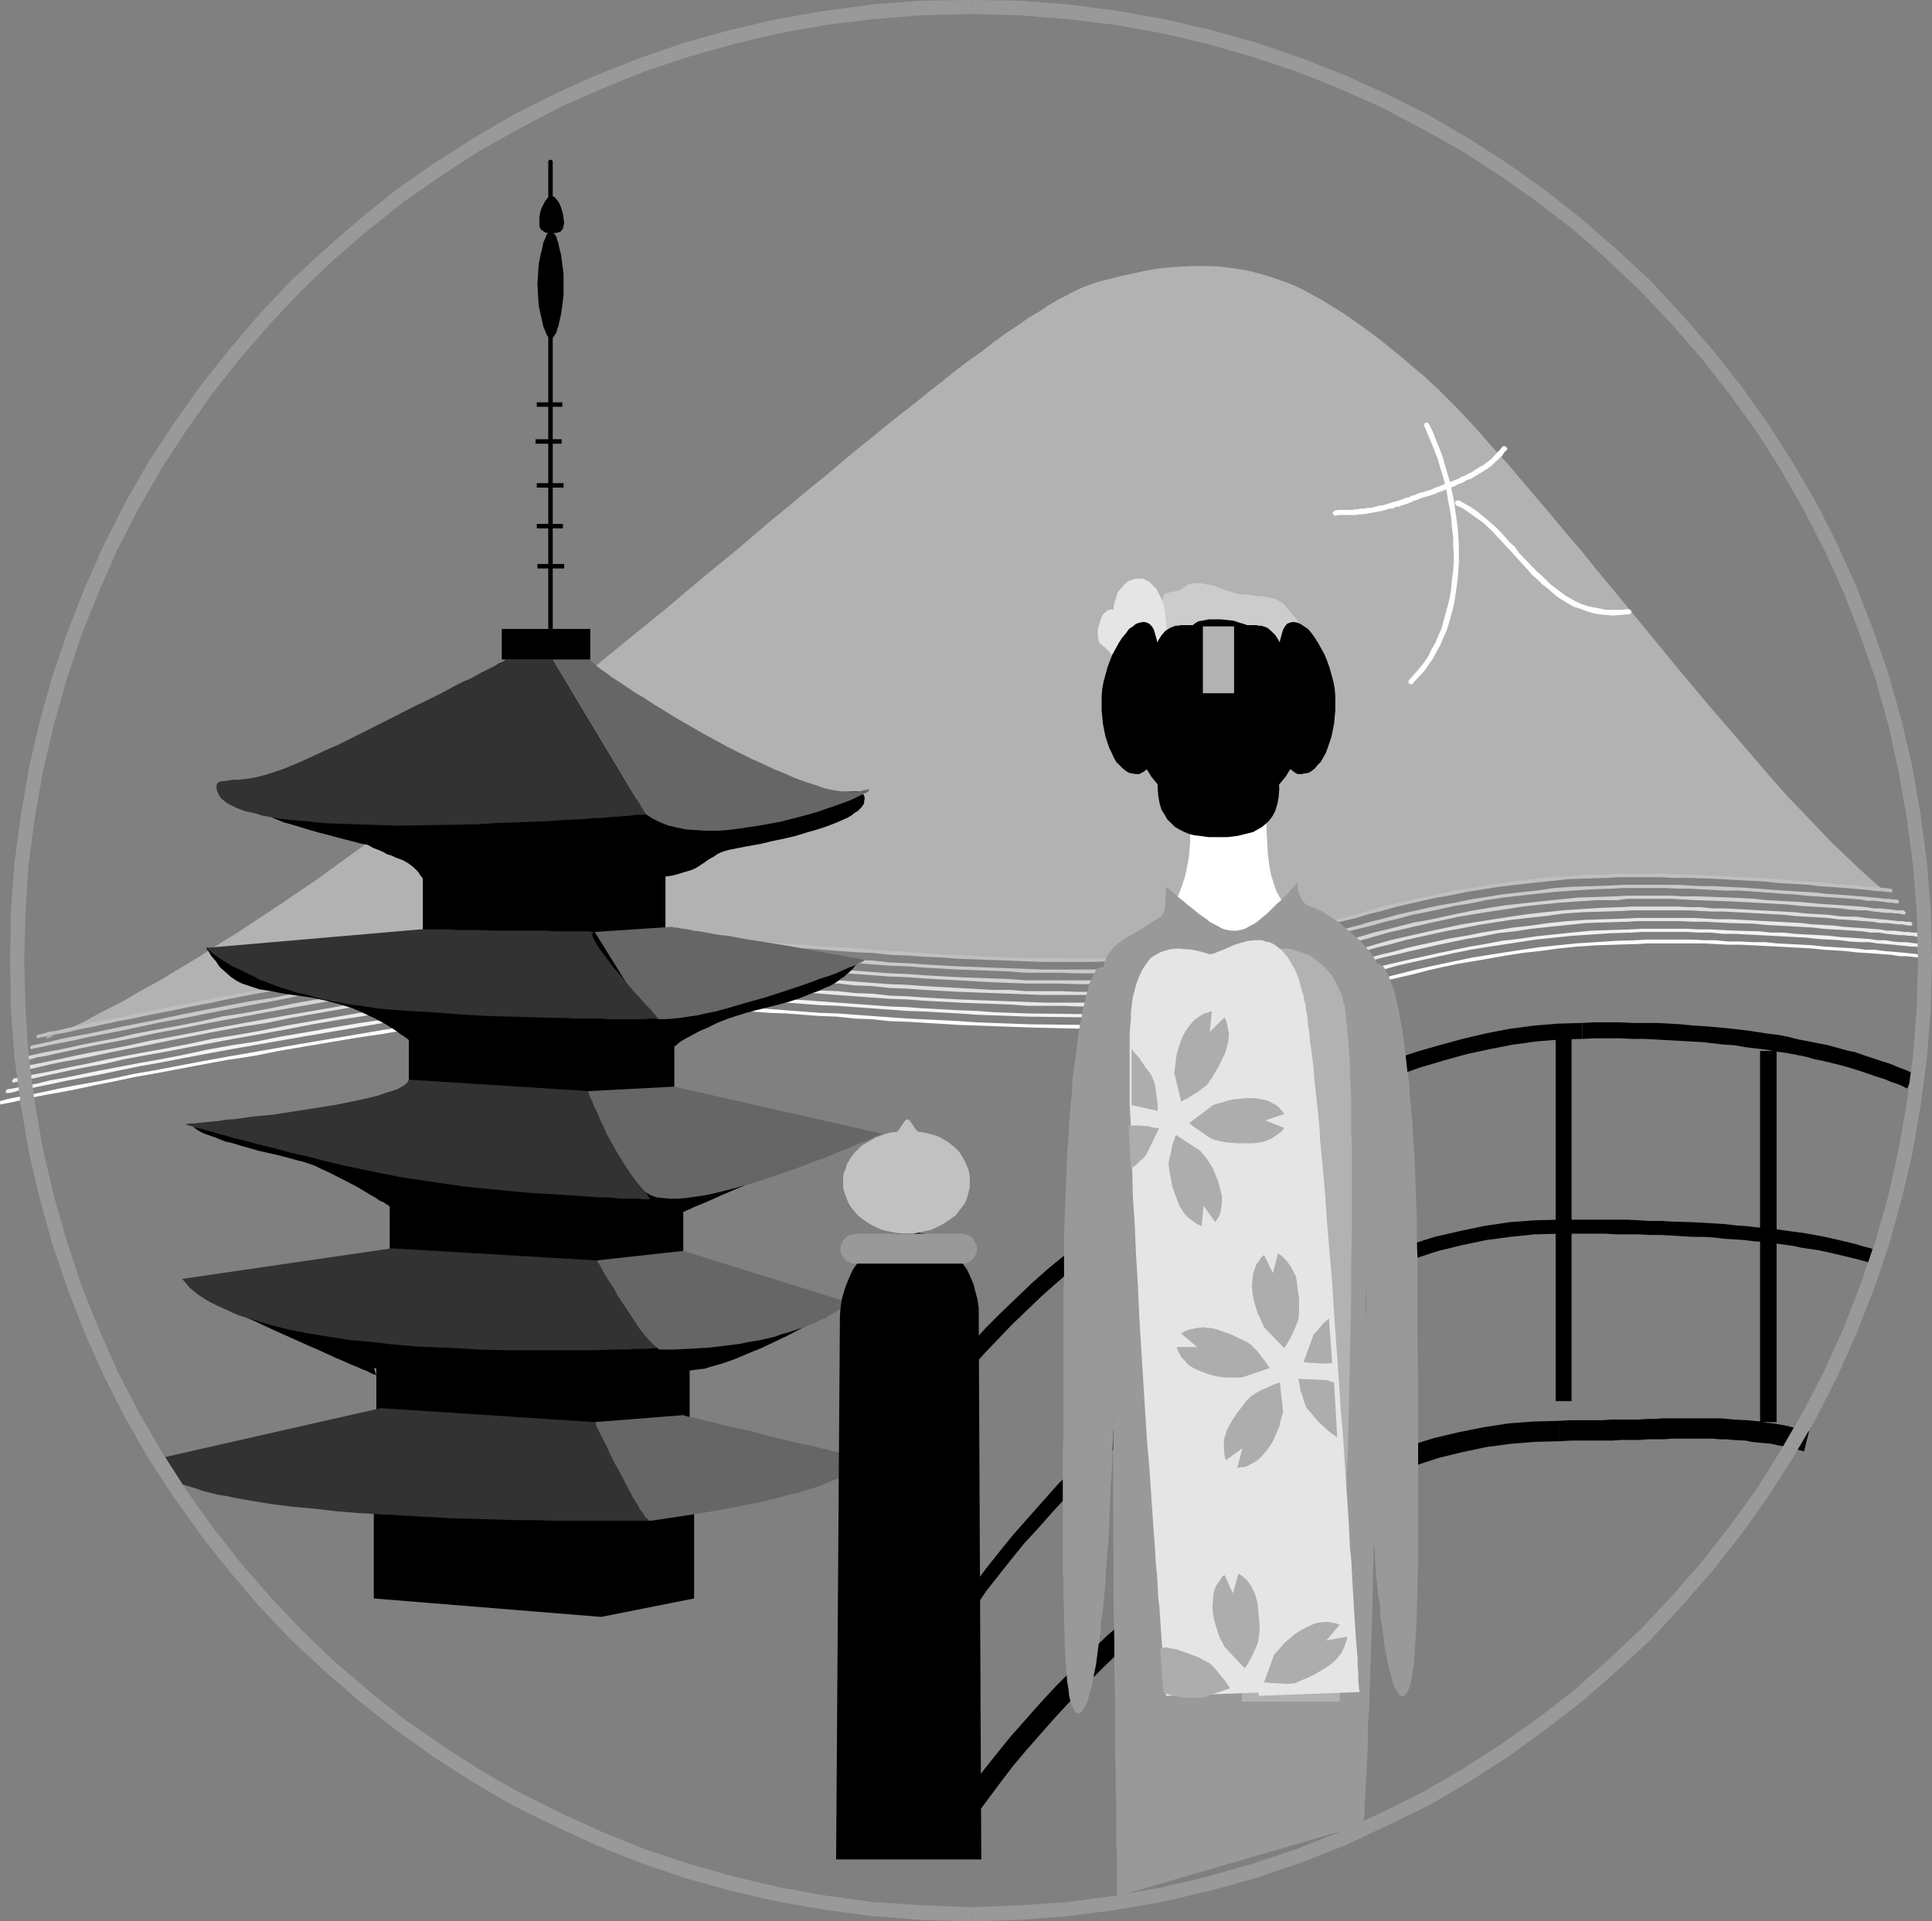 <?xml version="1.0" encoding="UTF-8" standalone="no"?>
<svg
   version="1.0"
   width="129.724mm"
   height="129.011mm"
   id="svg103"
   sodipodi:docname="Kyoto.wmf"
   xmlns:inkscape="http://www.inkscape.org/namespaces/inkscape"
   xmlns:sodipodi="http://sodipodi.sourceforge.net/DTD/sodipodi-0.dtd"
   xmlns="http://www.w3.org/2000/svg"
   xmlns:svg="http://www.w3.org/2000/svg">
  <rect width="100%" height="100%" fill="#808080" stroke="none"/>
  <sodipodi:namedview
     id="namedview103"
     pagecolor="#ffffff"
     bordercolor="#000000"
     borderopacity="0.25"
     inkscape:showpageshadow="2"
     inkscape:pageopacity="0.0"
     inkscape:pagecheckerboard="0"
     inkscape:deskcolor="#d1d1d1"
     inkscape:document-units="mm" />
  <defs
     id="defs1">
    <pattern
       id="WMFhbasepattern"
       patternUnits="userSpaceOnUse"
       width="6"
       height="6"
       x="0"
       y="0" />
  </defs>
  <path
     style="fill:#b2b2b2;fill-opacity:1;fill-rule:evenodd;stroke:none"
     d="m 11.958,263.027 h 0.162 0.162 l 0.485,-0.162 h 0.485 l 0.808,-0.162 0.808,-0.323 0.97,-0.162 0.97,-0.162 1.293,-0.323 1.293,-0.323 1.616,-0.323 1.616,-0.323 1.616,-0.323 1.939,-0.485 1.778,-0.323 2.101,-0.485 2.101,-0.323 2.262,-0.485 4.686,-0.969 5.01,-0.969 5.333,-1.131 5.494,-1.131 5.818,-1.131 5.818,-1.131 6.141,-1.131 12.443,-2.262 12.766,-2.262 12.605,-2.1 6.141,-0.969 5.979,-0.808 5.979,-0.808 5.656,-0.808 5.494,-0.646 5.171,-0.646 5.01,-0.323 4.525,-0.485 h 2.262 l 2.101,-0.162 h 1.939 1.778 7.434 l 7.757,0.323 7.757,0.323 7.918,0.485 8.242,0.485 8.242,0.646 8.242,0.646 8.403,0.485 16.968,1.131 8.403,0.323 8.565,0.323 8.403,0.162 h 8.242 l 8.242,-0.162 8.08,-0.485 3.232,-0.162 3.394,-0.485 6.302,-0.808 6.302,-1.131 6.141,-1.454 6.141,-1.454 6.141,-1.616 6.141,-1.777 6.302,-1.777 6.626,-1.616 6.787,-1.777 3.555,-0.808 3.555,-0.808 3.717,-0.646 3.878,-0.808 3.878,-0.646 4.04,-0.646 4.202,-0.485 4.363,-0.646 4.525,-0.323 4.686,-0.485 4.848,-0.323 4.848,-0.162 h 2.586 l 2.586,-0.162 h 5.494 l 5.818,0.162 5.818,0.162 11.958,0.646 5.656,0.323 5.656,0.323 5.171,0.485 2.586,0.162 2.262,0.162 2.262,0.323 2.101,0.162 2.101,0.162 1.778,0.162 1.616,0.162 1.454,0.162 h 1.293 l 0.97,0.162 0.97,0.162 h 0.485 0.485 0.162 l -1.616,-1.131 -1.616,-1.454 -3.232,-2.908 -3.394,-3.231 -3.555,-3.393 -3.555,-3.716 -3.717,-3.878 -3.878,-4.039 -3.878,-4.362 -3.878,-4.524 -3.878,-4.524 -4.04,-4.685 -4.202,-4.847 -8.242,-9.855 -8.08,-9.855 -8.242,-10.017 -4.04,-4.847 -3.878,-4.847 -4.04,-4.685 -3.878,-4.685 -3.717,-4.362 -3.717,-4.362 -3.555,-4.201 -3.555,-3.878 -3.232,-3.716 -3.232,-3.554 -3.07,-3.231 -2.909,-2.908 -1.454,-1.454 -1.454,-1.293 -1.293,-1.293 -1.293,-1.131 -2.747,-2.262 -2.586,-2.262 -2.586,-2.1 -2.586,-2.1 -2.586,-1.939 -2.424,-1.777 -4.848,-3.393 -2.424,-1.454 -2.262,-1.454 -2.424,-1.293 -2.262,-1.293 -2.262,-1.131 -2.424,-0.969 -2.262,-0.808 -2.424,-0.808 -2.262,-0.646 -2.424,-0.646 -2.424,-0.485 -2.424,-0.323 -2.424,-0.323 -2.586,-0.162 h -2.586 -2.586 l -2.747,0.162 -2.747,0.162 -2.909,0.323 -2.909,0.485 -2.909,0.646 -3.07,0.646 -3.232,0.808 -3.232,0.808 -1.778,0.646 -1.778,0.646 -2.101,0.969 -2.101,1.131 -2.262,1.131 -2.424,1.454 -2.424,1.616 -2.747,1.616 -2.747,1.939 -2.909,1.939 -2.909,2.1 -3.07,2.423 -3.232,2.262 -3.394,2.585 -3.232,2.585 -3.555,2.747 -3.555,2.908 -3.717,2.908 -3.878,3.07 -3.717,3.07 -4.04,3.231 -4.04,3.393 -4.04,3.393 -4.202,3.393 -4.202,3.554 -4.363,3.554 -8.726,7.432 -9.05,7.432 -9.211,7.755 -9.534,7.755 -9.534,7.755 -9.696,7.917 -9.858,7.755 -9.858,7.755 -10.019,7.755 -10.181,7.594 -10.019,7.27 -10.019,7.27 -10.019,6.786 -10.019,6.624 -5.01,3.07 -5.01,3.231 -4.848,2.908 -4.848,2.908 -5.01,2.747 -4.686,2.747 -4.848,2.423 -4.686,2.585 -4.848,2.262 -4.686,2.1 z"
     id="path1" />
  <path
     style="fill:#ffffff;fill-opacity:1;fill-rule:evenodd;stroke:none"
     d="m 339.036,129.575 h -0.162 -0.162 l -0.162,0.162 -0.162,0.162 -0.162,0.162 v 0.323 l 0.162,0.162 0.162,0.162 0.162,0.162 h 0.162 0.162 l 0.646,-0.162 h 2.586 0.485 0.646 0.646 l 0.646,-0.162 h 0.646 0.485 l 0.646,-0.162 h 0.485 l 0.646,-0.162 1.131,-0.162 0.646,-0.162 0.97,-0.162 1.293,-0.323 0.485,-0.162 0.485,-0.162 h 0.808 l 0.485,-0.323 0.485,-0.162 h 0.646 l 0.646,-0.323 1.616,-0.485 0.646,-0.323 h 0.162 0.162 l 0.162,-0.162 v -0.162 -0.162 -0.162 -0.162 -0.162 l -0.162,-0.162 -0.162,-0.162 h -0.162 -0.162 -0.162 v 0 l -0.808,0.162 -1.616,0.646 -0.646,0.162 -0.485,0.162 -0.646,0.162 -0.485,0.162 -0.485,0.162 -0.646,0.162 -0.485,0.162 -0.485,0.162 h -0.646 l -1.131,0.323 -0.485,0.162 -1.293,0.162 h -0.485 l -0.485,0.162 h -0.646 -0.485 l -0.646,0.162 h -0.646 l -0.485,0.162 h -0.808 -0.485 -2.586 l -0.646,0.162 z"
     id="path2" />
  <path
     style="fill:#ffffff;fill-opacity:1;fill-rule:evenodd;stroke:none"
     d="m 357.62,126.182 -0.162,0.162 -0.323,0.162 v 0.162 0.323 0.162 l 0.162,0.162 0.162,0.162 h 0.162 0.323 0.162 0.162 l 0.323,-0.323 0.646,-0.162 0.808,-0.323 0.808,-0.323 0.646,-0.162 1.616,-0.485 0.97,-0.323 0.646,-0.323 0.97,-0.323 0.808,-0.323 0.808,-0.323 0.808,-0.323 0.97,-0.323 0.808,-0.485 0.97,-0.323 0.646,-0.323 0.808,-0.485 0.97,-0.323 0.808,-0.485 0.808,-0.485 0.808,-0.485 0.808,-0.485 1.454,-0.969 0.646,-0.485 0.646,-0.646 1.939,-1.777 0.485,-0.808 0.485,-0.485 0.162,-0.162 0.162,-0.162 v -0.323 l -0.162,-0.162 -0.162,-0.162 -0.162,-0.162 h -0.162 -0.162 -0.323 l -0.162,0.323 v -0.162 l -0.485,0.646 -0.646,0.646 -1.616,1.777 -0.646,0.485 -0.646,0.485 -0.646,0.485 -0.808,0.485 -0.808,0.485 -0.808,0.485 -0.646,0.485 -0.808,0.323 -0.808,0.485 -0.97,0.323 -0.646,0.485 -0.97,0.323 -0.808,0.323 -0.808,0.323 -0.808,0.323 -0.808,0.323 -0.808,0.323 -0.97,0.323 -0.646,0.323 -0.808,0.323 -1.616,0.485 -0.808,0.162 -0.808,0.323 -0.646,0.323 -0.808,0.162 -0.646,0.485 z"
     id="path3" />
  <path
     style="fill:#ffffff;fill-opacity:1;fill-rule:evenodd;stroke:none"
     d="m 362.63,107.602 -0.162,-0.162 -0.162,-0.162 h -0.162 -0.162 -0.323 l -0.162,0.323 v 0.162 l -0.162,0.162 v 0.162 l 0.162,0.162 0.808,1.939 0.808,1.939 0.808,1.939 0.808,2.1 0.646,2.1 1.293,4.362 0.485,2.1 0.323,2.262 0.485,2.423 0.323,2.1 0.162,2.262 0.323,2.423 v 2.1 l 0.162,2.1 v 2.423 l -0.162,2.1 -0.323,2.262 -0.162,2.1 -0.323,2.1 -0.485,2.1 -1.131,4.039 -0.485,1.939 -0.808,1.777 -0.808,1.939 -0.97,1.616 -0.808,1.777 -1.131,1.616 -1.131,1.454 -2.586,2.908 v 0 0 l -0.162,0.323 v 0.323 0.162 l 0.162,0.162 h 0.162 l 0.162,0.162 h 0.323 0.162 l 0.162,-0.162 v -0.162 l 2.747,-2.908 1.131,-1.616 1.131,-1.616 0.97,-1.777 0.97,-1.777 0.808,-1.939 0.808,-1.777 0.646,-2.1 1.131,-4.201 0.323,-1.939 0.323,-2.262 0.323,-2.262 0.162,-2.1 0.162,-2.262 v -2.423 -2.1 l -0.162,-2.262 -0.162,-2.262 -0.323,-2.423 -0.323,-2.262 -0.323,-2.262 -0.485,-2.262 -0.485,-2.262 -1.293,-4.362 -0.646,-2.262 -0.808,-2.1 -0.808,-1.939 -0.808,-2.1 z"
     id="path4" />
  <path
     style="fill:#ffffff;fill-opacity:1;fill-rule:evenodd;stroke:none"
     d="m 370.225,126.989 h -0.162 -0.162 -0.162 l -0.162,0.162 -0.323,0.162 v 0.162 0.323 0.162 l 0.162,0.162 0.162,0.162 1.454,0.646 1.293,0.808 1.293,0.969 2.747,1.939 2.424,2.262 1.131,1.293 1.131,1.131 1.131,1.293 1.131,1.131 1.131,1.293 3.394,3.716 1.131,1.293 1.293,1.131 1.131,1.131 1.293,0.969 2.424,2.1 1.454,0.969 2.747,1.616 1.616,0.485 1.616,0.646 1.616,0.485 1.616,0.323 1.778,0.162 1.778,0.162 1.939,-0.162 2.101,-0.162 v 0 h 0.162 l 0.162,-0.162 h 0.162 l 0.162,-0.485 v -0.162 l -0.162,-0.162 v -0.162 h -0.162 l -0.323,-0.162 h -0.162 v 0 l -2.101,0.162 h -1.778 -1.778 l -1.454,-0.323 -1.778,-0.323 -1.454,-0.323 -1.454,-0.485 -1.454,-0.646 -2.586,-1.454 -1.293,-0.969 -2.586,-1.939 -1.131,-1.131 -1.131,-1.131 -1.131,-0.969 -1.293,-1.293 -3.394,-3.554 -0.97,-1.454 -1.293,-1.131 -1.131,-1.293 -1.131,-1.293 -1.131,-1.131 -2.586,-2.262 -2.586,-2.1 -1.454,-0.969 -1.454,-0.808 z"
     id="path5" />
  <path
     style="fill:#bfbfbf;fill-opacity:1;fill-rule:evenodd;stroke:none"
     d="M 9.696,262.703 H 9.534 v 0 H 9.373 v 0.162 H 9.211 v 0.323 l 0.162,0.162 v 0 l 0.162,0.162 v 0 H 9.696 l 0.323,-0.162 0.97,-0.162 1.616,-0.323 1.939,-0.485 2.747,-0.485 3.07,-0.808 3.555,-0.646 8.403,-1.777 4.686,-0.969 5.01,-0.969 5.333,-1.131 5.656,-0.969 5.818,-1.293 5.979,-1.131 6.141,-0.969 6.302,-1.293 6.302,-1.131 12.766,-2.262 6.302,-0.969 6.302,-0.969 6.302,-0.969 6.141,-0.969 5.979,-0.808 5.656,-0.808 5.494,-0.646 5.333,-0.485 4.848,-0.485 4.686,-0.323 4.363,-0.162 h 4.04 v -0.162 l 0.162,-0.162 h 0.162 v -0.323 h -0.162 v -0.162 h -0.162 v -0.162 h -0.162 -3.878 l -4.363,0.162 -4.686,0.485 -5.01,0.323 -5.333,0.646 -5.494,0.646 -5.656,0.646 -5.979,0.969 -6.141,0.808 -6.141,0.969 -6.464,0.969 -6.302,1.131 -12.766,2.262 -6.302,1.131 -6.141,1.131 -6.302,1.131 -5.979,1.131 -5.818,1.131 -5.656,1.131 -5.171,0.969 -5.171,1.131 -4.686,0.969 -8.403,1.616 -3.555,0.808 -3.07,0.646 -2.586,0.646 -2.262,0.323 -1.454,0.485 -0.97,0.162 -0.323,0.162 z"
     id="path6" />
  <path
     style="fill:#bfbfbf;fill-opacity:1;fill-rule:evenodd;stroke:none"
     d="m 161.6,237.984 h -0.162 v 0.162 h -0.162 v 0.162 h -0.162 v 0.323 h 0.162 v 0.162 h 0.162 v 0.162 h 7.595 3.717 l 7.757,0.323 4.04,0.162 4.04,0.323 8.08,0.485 4.04,0.323 4.202,0.162 4.202,0.323 4.04,0.323 4.363,0.323 4.202,0.162 4.363,0.485 4.202,0.162 4.202,0.323 4.363,0.162 4.202,0.323 8.565,0.323 4.202,0.162 4.363,0.162 4.202,0.162 h 4.202 4.202 4.202 l 12.282,-0.323 4.202,-0.162 v 0 l 0.162,-0.162 h 0.162 v -0.323 -0.162 0 -0.162 l -0.323,-0.162 v 0 l -4.202,0.323 -12.282,0.323 h -4.202 l -4.202,-0.162 h -4.202 -4.202 l -4.363,-0.162 -4.202,-0.162 -8.565,-0.485 -4.202,-0.162 -4.363,-0.323 -4.202,-0.323 -4.202,-0.162 -4.363,-0.323 -4.04,-0.323 -4.363,-0.323 -4.202,-0.162 -4.202,-0.323 -4.202,-0.323 -4.04,-0.323 -8.08,-0.485 -4.04,-0.162 -4.04,-0.323 -7.757,-0.162 -3.717,-0.162 z"
     id="path7" />
  <path
     style="fill:#bfbfbf;fill-opacity:1;fill-rule:evenodd;stroke:none"
     d="m 293.465,242.669 h -0.162 l -0.162,0.162 v 0 l -0.162,0.323 v 0.162 0.162 h 0.162 l 0.162,0.162 h 0.162 l 6.626,-0.808 3.394,-0.323 3.07,-0.485 3.07,-0.646 3.232,-0.646 3.07,-0.485 3.232,-0.646 3.07,-0.808 3.07,-0.808 3.07,-0.808 3.07,-0.808 3.07,-0.969 3.232,-0.808 3.07,-0.808 3.394,-0.808 3.07,-0.969 3.394,-0.808 3.394,-0.969 3.394,-0.808 3.555,-0.808 3.717,-0.808 3.717,-0.646 3.878,-0.808 4.04,-0.646 4.04,-0.646 4.202,-0.485 4.363,-0.485 4.525,-0.485 4.686,-0.485 4.848,-0.162 5.01,-0.162 h 0.162 0.162 v -0.162 -0.162 h 0.162 v -0.323 h -0.162 v -0.162 h -0.162 v 0 h -0.162 -5.01 l -4.848,0.323 -4.848,0.323 -4.525,0.485 -4.363,0.485 -4.202,0.646 -4.04,0.646 -3.878,0.646 -4.04,0.646 -3.717,0.808 -3.717,0.808 -3.555,0.808 -3.555,0.808 -3.394,0.808 -3.232,0.969 -3.232,0.969 -3.232,0.808 -3.232,0.808 -3.232,0.808 -2.909,0.969 -3.232,0.646 -3.07,0.808 -3.07,0.969 -2.909,0.646 -3.07,0.646 -3.232,0.646 -3.07,0.646 -3.232,0.485 -3.07,0.485 -3.394,0.485 -6.626,0.646 z"
     id="path8" />
  <path
     style="fill:#bfbfbf;fill-opacity:1;fill-rule:evenodd;stroke:none"
     d="m 408.04,221.989 h -0.162 v 0 h -0.162 v 0.162 h -0.162 v 0.323 l 0.162,0.162 v 0 l 0.162,0.162 v 0 h 0.323 l 2.262,-0.162 h 11.15 l 2.909,0.162 h 3.07 l 5.818,0.162 3.07,0.162 2.909,0.162 3.07,0.162 5.818,0.323 2.747,0.323 2.909,0.162 5.171,0.323 2.424,0.323 2.424,0.162 2.424,0.162 2.101,0.162 1.939,0.162 1.778,0.162 1.778,0.162 1.293,0.162 1.454,0.162 h 0.97 l 0.808,0.162 h 0.808 0.162 l 0.162,0.162 h 0.162 0.162 0.162 v -0.162 l 0.162,-0.162 v -0.162 l -0.162,-0.162 v -0.162 0 h -0.162 -0.162 0.323 l -0.323,-0.162 h -0.485 l -0.646,-0.162 h -0.808 l -1.131,-0.162 h -1.293 l -1.454,-0.162 -1.616,-0.162 -1.778,-0.323 h -1.939 l -2.262,-0.162 -2.262,-0.323 -2.424,-0.162 -2.424,-0.162 -5.333,-0.323 -2.747,-0.323 -2.909,-0.162 -5.818,-0.323 -3.07,-0.162 -2.909,-0.162 -3.07,-0.162 -5.818,-0.162 -3.07,-0.162 -2.909,-0.162 h -11.15 z"
     id="path9" />
  <path
     style="fill:#c9c9c9;fill-opacity:1;fill-rule:evenodd;stroke:none"
     d="M 8.08,265.45 H 7.918 v 0 l -0.162,0.162 v 0 l -0.162,0.162 v 0.162 l 0.162,0.162 v 0 l 0.162,0.162 v 0 h 0.162 l 0.323,-0.162 0.97,-0.162 1.616,-0.323 2.101,-0.485 2.586,-0.485 3.232,-0.646 3.555,-0.808 8.403,-1.616 9.858,-2.1 5.333,-0.969 5.656,-1.131 5.818,-1.131 5.979,-1.131 6.302,-1.131 6.302,-1.293 6.302,-1.131 6.464,-1.131 6.464,-0.969 6.302,-1.131 6.464,-0.969 6.302,-0.969 6.141,-0.969 5.979,-0.808 5.818,-0.808 5.494,-0.646 5.333,-0.485 5.01,-0.485 4.525,-0.323 4.363,-0.162 h 4.202 v -0.162 h 0.162 l 0.162,-0.162 v -0.323 h -0.162 v -0.162 h -0.162 v -0.162 h -0.162 -4.04 l -4.363,0.323 -4.686,0.323 -5.01,0.485 -5.333,0.485 -5.494,0.646 -5.818,0.808 -5.979,0.808 -6.141,0.969 -6.302,0.808 -6.302,1.131 -6.464,0.969 -6.464,1.131 -6.464,1.131 -6.302,1.131 -6.302,1.293 -6.302,0.969 -5.979,1.131 -5.818,1.131 -5.656,1.131 -5.333,1.131 -9.858,1.939 -8.403,1.777 -3.555,0.646 -3.232,0.646 -2.586,0.646 -2.262,0.485 -1.454,0.323 -0.97,0.162 -0.323,0.162 z"
     id="path10" />
  <path
     style="fill:#c9c9c9;fill-opacity:1;fill-rule:evenodd;stroke:none"
     d="m 161.115,240.731 h -0.162 v 0.162 h -0.162 v 0.162 h -0.162 v 0.323 l 0.162,0.162 v 0 h 0.162 v 0.162 h 7.595 l 11.635,0.323 4.04,0.323 4.04,0.162 8.08,0.485 4.202,0.323 4.202,0.162 4.202,0.323 4.04,0.323 4.363,0.323 4.202,0.323 4.363,0.323 4.363,0.162 4.202,0.323 8.565,0.485 8.565,0.323 4.363,0.162 4.363,0.323 h 4.202 4.202 l 4.202,0.162 h 4.363 l 12.443,-0.485 4.04,-0.162 h 0.162 v 0 l 0.162,-0.162 0.162,-0.162 v -0.162 l -0.162,-0.162 v -0.162 h -0.323 v 0 l -4.04,0.162 -12.443,0.323 h -4.363 -4.202 -4.202 l -4.202,-0.162 -4.363,-0.162 -4.363,-0.162 -8.565,-0.323 -8.565,-0.485 -4.202,-0.323 -4.363,-0.162 -4.202,-0.485 -4.363,-0.162 -4.202,-0.485 -4.202,-0.162 -4.202,-0.323 -4.202,-0.323 -4.202,-0.162 -8.08,-0.646 -4.04,-0.162 -4.04,-0.162 -11.635,-0.485 z"
     id="path11" />
  <path
     style="fill:#c9c9c9;fill-opacity:1;fill-rule:evenodd;stroke:none"
     d="m 293.788,245.578 h -0.162 -0.162 v 0 l -0.162,0.323 v 0.162 l 0.162,0.162 v 0 l 0.323,0.162 v 0 l 6.787,-0.808 3.232,-0.323 3.232,-0.485 3.232,-0.485 6.141,-1.293 3.232,-0.646 3.07,-0.808 3.07,-0.808 3.07,-0.808 3.232,-0.808 3.07,-0.808 3.232,-0.969 3.07,-0.808 3.394,-0.808 3.232,-0.808 3.394,-0.969 3.394,-0.808 3.555,-0.969 3.394,-0.646 3.717,-0.808 3.717,-0.808 4.04,-0.646 3.878,-0.808 4.202,-0.646 4.202,-0.485 4.525,-0.485 4.525,-0.485 4.525,-0.323 5.01,-0.323 5.01,-0.162 h 0.162 0.162 v -0.162 h 0.162 v -0.162 -0.162 -0.162 h -0.162 v -0.162 h -0.162 -0.162 l -5.01,0.162 -5.01,0.162 -4.686,0.323 -4.525,0.646 -4.525,0.485 -4.202,0.485 -4.04,0.646 -4.04,0.646 -3.878,0.808 -3.717,0.646 -3.878,0.808 -3.555,0.808 -3.555,0.808 -3.394,0.969 -3.394,0.808 -3.232,0.969 -3.232,0.808 -3.232,0.808 -3.07,0.808 -3.232,0.969 -3.07,0.808 -3.07,0.808 -3.07,0.808 -3.07,0.808 -3.07,0.646 -6.302,1.131 -3.232,0.646 -3.232,0.485 -3.232,0.323 z"
     id="path12" />
  <path
     style="fill:#c9c9c9;fill-opacity:1;fill-rule:evenodd;stroke:none"
     d="m 409.171,224.736 v 0 h -0.162 v 0.162 h -0.162 v 0.162 0.162 0.162 h 0.162 v 0.162 h 0.162 0.162 l 2.424,-0.162 h 11.15 l 2.909,0.162 h 2.909 l 3.07,0.162 3.07,0.162 2.909,0.162 h 3.07 l 3.07,0.162 8.565,0.646 2.909,0.162 2.747,0.323 5.01,0.323 2.424,0.162 2.262,0.162 2.101,0.162 2.101,0.162 1.778,0.323 h 1.778 l 1.454,0.162 1.293,0.162 0.97,0.162 h 0.97 l 0.646,0.162 h 0.323 v 0 h 0.323 v 0 h 0.162 l 0.162,-0.162 v -0.162 -0.162 -0.162 h -0.162 v -0.162 h -0.162 v 0 h 0.162 l -0.323,-0.162 h -0.485 -0.485 l -0.97,-0.162 h -0.97 l -1.293,-0.162 -1.616,-0.162 -1.616,-0.162 -1.778,-0.162 -2.101,-0.162 -2.101,-0.162 -2.262,-0.162 -2.424,-0.162 -2.586,-0.323 -2.586,-0.162 -2.747,-0.162 -2.747,-0.162 -8.726,-0.646 -3.07,-0.162 -3.07,-0.162 -2.909,-0.162 h -3.07 l -3.07,-0.162 -2.909,-0.162 h -2.909 -11.15 z"
     id="path13" />
  <path
     style="fill:#d4d4d4;fill-opacity:1;fill-rule:evenodd;stroke:none"
     d="m 6.464,268.197 v 0 l -0.162,0.162 H 6.141 v 0.162 0 0.323 0 0.162 h 0.162 l 0.162,0.162 v 0 l 0.485,-0.162 0.808,-0.162 1.616,-0.485 2.101,-0.323 2.747,-0.646 3.07,-0.646 3.717,-0.808 4.04,-0.808 4.363,-0.808 4.848,-0.969 5.171,-1.131 5.333,-0.969 5.656,-1.131 5.979,-1.131 6.141,-1.131 6.141,-1.131 6.302,-1.131 6.464,-1.131 6.464,-1.131 6.464,-1.131 6.464,-1.131 6.464,-0.969 6.302,-0.969 6.141,-0.808 5.979,-0.969 5.818,-0.646 5.656,-0.646 5.333,-0.646 5.01,-0.323 4.686,-0.485 4.202,-0.162 h 4.202 0.162 l 0.162,-0.162 v -0.162 -0.162 -0.162 h -0.162 v -0.162 h -0.162 -0.162 -4.04 l -4.202,0.162 -4.848,0.323 -5.01,0.485 -5.333,0.485 -5.656,0.646 -5.818,0.808 -5.979,0.808 -6.141,0.969 -6.302,0.969 -6.464,0.969 -6.464,0.969 -6.464,1.131 -6.464,1.131 -6.464,1.131 -6.302,1.293 -6.141,1.131 -6.141,0.969 -5.818,1.293 -5.818,1.131 -5.333,0.969 -5.171,0.969 -4.686,1.131 -4.525,0.808 -4.04,0.808 -3.555,0.808 -3.232,0.646 -2.747,0.485 -2.101,0.485 -1.454,0.323 -1.131,0.162 -0.323,0.323 z"
     id="path14" />
  <path
     style="fill:#d4d4d4;fill-opacity:1;fill-rule:evenodd;stroke:none"
     d="m 160.469,243.639 v 0 h -0.162 l -0.162,0.162 v 0 0.162 0.162 0.162 0 l 0.162,0.162 h 0.162 7.595 l 11.797,0.323 3.878,0.323 4.202,0.162 4.04,0.323 4.04,0.162 4.202,0.323 4.202,0.323 4.363,0.323 4.04,0.162 4.363,0.323 4.202,0.323 4.525,0.323 4.202,0.162 4.363,0.323 8.726,0.485 8.565,0.485 4.363,0.162 4.363,0.162 h 4.202 4.202 l 4.363,0.162 h 4.202 l 12.443,-0.323 4.363,-0.323 v 0 h 0.162 0.162 v -0.323 -0.162 -0.162 0 l -0.323,-0.162 v 0 l -4.363,0.162 -12.443,0.323 h -4.202 -4.363 -4.202 -4.202 l -4.363,-0.323 -4.363,-0.162 -8.565,-0.323 -8.726,-0.485 -4.363,-0.323 -4.202,-0.162 -4.363,-0.323 -4.202,-0.323 -4.363,-0.323 -4.202,-0.323 -4.363,-0.323 -4.202,-0.162 -4.202,-0.323 -4.04,-0.323 -4.04,-0.162 -4.202,-0.162 -3.878,-0.323 -11.797,-0.323 z"
     id="path15" />
  <path
     style="fill:#d4d4d4;fill-opacity:1;fill-rule:evenodd;stroke:none"
     d="m 294.273,248.324 h -0.162 -0.162 v 0.162 l -0.162,0.162 v 0.162 0.162 l 0.162,0.162 h 0.162 0.162 l 6.787,-0.646 3.232,-0.485 3.232,-0.485 3.232,-0.485 6.302,-1.293 3.232,-0.646 3.07,-0.646 3.07,-0.969 3.232,-0.808 3.07,-0.646 3.232,-0.969 3.07,-0.808 3.232,-0.808 3.232,-0.808 3.394,-0.969 3.394,-0.969 6.949,-1.616 3.555,-0.808 3.717,-0.808 3.717,-0.808 3.878,-0.646 4.04,-0.646 4.202,-0.646 4.202,-0.646 4.525,-0.485 4.686,-0.485 4.525,-0.323 5.01,-0.323 h 5.171 0.162 v -0.162 h 0.162 v -0.162 0 -0.323 -0.162 0 h -0.162 v -0.162 h -0.162 l -5.171,0.162 -5.01,0.162 -4.686,0.485 -4.686,0.485 -4.363,0.485 -4.363,0.485 -4.202,0.646 -3.878,0.646 -4.04,0.808 -3.717,0.808 -3.717,0.808 -3.717,0.646 -6.949,1.777 -3.394,0.808 -3.232,0.969 -3.232,0.808 -3.232,0.808 -3.232,0.969 -3.07,0.808 -3.232,0.808 -3.07,0.808 -3.07,0.808 -3.232,0.808 -3.07,0.646 -6.302,1.293 -3.07,0.485 -3.394,0.485 -3.232,0.323 -6.787,0.808 z"
     id="path16" />
  <path
     style="fill:#d4d4d4;fill-opacity:1;fill-rule:evenodd;stroke:none"
     d="m 410.464,227.482 h -0.162 l -0.162,0.162 v 0 l -0.162,0.162 v 0 0.323 0 l 0.162,0.162 h 0.162 v 0.162 h 0.162 l 2.424,-0.323 h 11.312 l 2.909,0.162 3.07,0.162 9.05,0.323 3.07,0.162 3.07,0.162 2.909,0.162 5.656,0.323 2.909,0.323 5.333,0.323 5.01,0.323 2.262,0.323 2.262,0.162 h 1.939 l 1.939,0.323 1.616,0.162 1.454,0.162 h 1.293 l 1.131,0.162 h 0.808 l 0.646,0.162 h 0.323 v 0 l 0.323,0.162 h 0.162 v -0.162 l 0.162,-0.162 h 0.162 v -0.323 h -0.162 v -0.162 h -0.162 v -0.162 h -0.162 l 0.162,0.162 -0.162,-0.323 h -0.646 -0.485 -0.808 l -1.131,-0.162 -1.293,-0.162 -1.616,-0.162 h -1.616 l -1.939,-0.323 -1.778,-0.162 -2.262,-0.162 -2.262,-0.162 -5.01,-0.323 -5.333,-0.485 -2.909,-0.162 -5.818,-0.323 -2.909,-0.323 -3.07,-0.162 -3.07,-0.162 -9.05,-0.323 h -3.07 l -2.909,-0.162 h -11.312 l -2.586,0.162 z"
     id="path17" />
  <path
     style="fill:#dfdfdf;fill-opacity:1;fill-rule:evenodd;stroke:none"
     d="M 5.01,270.943 H 4.848 v 0.162 H 4.686 v 0.162 H 4.525 v 0.323 l 0.162,0.162 v 0 h 0.162 v 0.162 h 0.162 l 0.323,-0.162 0.97,-0.162 1.616,-0.323 4.848,-1.131 3.07,-0.646 3.717,-0.646 4.04,-0.808 4.525,-0.969 4.848,-0.969 5.01,-0.969 5.494,-1.131 5.818,-1.131 5.818,-1.131 6.141,-1.131 6.302,-0.969 6.302,-1.293 6.464,-1.131 6.464,-1.131 6.626,-1.131 6.464,-0.969 6.464,-0.969 6.464,-0.969 6.141,-0.969 5.979,-0.808 5.979,-0.808 5.656,-0.646 5.333,-0.485 5.01,-0.485 4.686,-0.323 4.363,-0.323 h 4.202 0.162 l 0.162,-0.162 v 0 -0.323 0 l -0.162,-0.162 v -0.162 h -0.162 -0.162 -4.04 l -4.363,0.162 -4.848,0.485 -5.01,0.323 -5.333,0.646 -5.656,0.646 -5.818,0.646 -6.141,0.969 -6.141,0.808 -6.464,0.969 -6.464,0.969 -6.464,1.131 -6.464,1.131 -6.464,1.131 -6.626,1.131 -6.302,1.131 -6.302,1.131 -6.141,1.131 -5.818,1.131 -5.818,1.131 -5.333,0.969 -5.171,1.131 -4.848,0.969 -4.525,0.808 -4.04,0.808 -3.717,0.808 -3.07,0.646 -4.848,0.969 -1.616,0.485 -0.97,0.162 -0.323,0.162 z"
     id="path18" />
  <path
     style="fill:#dfdfdf;fill-opacity:1;fill-rule:evenodd;stroke:none"
     d="m 159.984,246.385 v 0 h -0.162 l -0.162,0.162 v 0.162 0 0.323 0 0.162 h 0.162 0.162 7.595 l 11.797,0.485 4.04,0.162 4.04,0.162 4.202,0.323 4.202,0.323 4.202,0.162 4.202,0.323 4.202,0.323 4.363,0.162 4.202,0.485 4.363,0.162 4.363,0.485 4.363,0.162 4.363,0.323 8.726,0.485 8.726,0.323 4.363,0.162 4.202,0.162 4.363,0.162 h 4.363 4.363 4.202 l 12.443,-0.323 4.363,-0.162 h 0.162 v -0.162 h 0.162 l 0.162,-0.323 v -0.162 l -0.162,-0.162 v 0 l -0.323,-0.162 v 0 l -4.363,0.162 -12.443,0.485 h -4.202 l -4.363,-0.162 h -4.363 -4.363 l -4.202,-0.323 h -4.363 l -8.726,-0.485 -8.726,-0.485 -4.363,-0.323 -4.363,-0.162 -4.363,-0.323 -4.202,-0.323 -4.363,-0.323 -4.363,-0.162 -4.202,-0.323 -4.202,-0.323 -4.202,-0.323 -4.202,-0.162 -4.202,-0.323 -4.04,-0.162 -4.04,-0.323 -11.797,-0.323 z"
     id="path19" />
  <path
     style="fill:#dfdfdf;fill-opacity:1;fill-rule:evenodd;stroke:none"
     d="m 294.596,251.071 h -0.162 l -0.162,0.162 v 0 l -0.162,0.323 v 0.162 l 0.162,0.162 v 0 l 0.323,0.162 v 0 l 3.394,-0.485 3.394,-0.323 3.394,-0.323 3.232,-0.485 3.232,-0.485 3.232,-0.808 3.232,-0.485 3.07,-0.646 3.232,-0.808 3.07,-0.808 6.302,-1.616 6.464,-1.777 3.232,-0.808 3.232,-0.808 3.394,-0.969 3.394,-0.808 3.394,-0.969 7.272,-1.616 3.717,-0.808 3.717,-0.646 4.04,-0.808 4.04,-0.646 4.202,-0.646 4.202,-0.485 4.525,-0.485 4.686,-0.646 4.686,-0.323 5.01,-0.162 5.01,-0.162 h 0.162 l 0.162,-0.162 v 0 l 0.162,-0.162 v 0 -0.323 0 l -0.162,-0.162 v 0 l -0.162,-0.162 h -0.162 l -5.01,0.162 -5.01,0.323 -4.848,0.323 -4.686,0.485 -4.363,0.485 -4.363,0.646 -4.202,0.646 -4.04,0.646 -4.04,0.646 -3.717,0.808 -3.878,0.808 -7.11,1.616 -3.555,0.808 -3.394,0.969 -3.232,0.969 -3.394,0.808 -3.232,0.808 -6.302,1.777 -6.302,1.616 -3.232,0.808 -3.07,0.646 -3.07,0.646 -3.232,0.646 -3.232,0.646 -3.232,0.646 -3.232,0.323 -3.232,0.485 -3.555,0.323 z"
     id="path20" />
  <path
     style="fill:#dfdfdf;fill-opacity:1;fill-rule:evenodd;stroke:none"
     d="m 411.595,230.229 v 0 l -0.162,0.162 v 0 l -0.162,0.162 v 0 0.323 0.162 h 0.162 v 0 l 0.162,0.162 h 0.162 l 2.424,-0.162 h 11.312 2.909 l 3.07,0.162 3.07,0.162 h 3.07 l 6.141,0.323 2.909,0.162 3.07,0.162 2.909,0.162 2.909,0.323 2.747,0.162 2.909,0.162 2.586,0.162 2.424,0.323 2.586,0.162 2.262,0.162 2.101,0.162 2.101,0.162 1.939,0.323 h 1.616 l 1.454,0.162 1.293,0.162 h 1.131 l 0.808,0.162 0.808,0.162 h 0.162 0.162 0.162 0.162 0.162 l 0.162,-0.162 v -0.162 -0.162 -0.162 h -0.162 v -0.162 h -0.162 -0.162 0.323 l -0.323,-0.162 h -0.485 -0.646 l -0.808,-0.162 h -1.131 l -1.293,-0.162 -1.454,-0.162 -1.778,-0.162 -1.778,-0.162 -2.101,-0.162 -2.101,-0.323 h -2.424 l -2.424,-0.162 -2.424,-0.323 -2.747,-0.162 -2.747,-0.162 -2.909,-0.323 -2.909,-0.162 -2.909,-0.162 -3.07,-0.162 -2.909,-0.162 -6.141,-0.323 h -3.07 l -3.07,-0.323 h -3.07 l -2.909,-0.162 h -11.312 z"
     id="path21" />
  <path
     style="fill:#e9e9e9;fill-opacity:1;fill-rule:evenodd;stroke:none"
     d="m 3.394,273.851 v 0 l -0.162,0.162 v 0 l -0.162,0.162 v 0 0.323 0 l 0.162,0.162 v 0 l 0.162,0.162 v 0 l 0.485,-0.162 0.97,-0.162 1.616,-0.485 2.101,-0.323 2.747,-0.646 3.07,-0.646 3.717,-0.808 4.04,-0.808 4.525,-0.808 4.848,-1.131 5.171,-0.969 5.494,-0.969 5.818,-1.131 5.979,-1.131 6.141,-1.131 6.302,-1.131 6.302,-1.131 6.626,-1.293 6.626,-1.131 6.464,-0.969 6.464,-1.131 6.626,-0.969 6.464,-0.969 6.141,-0.969 6.141,-0.808 5.818,-0.808 5.818,-0.646 5.494,-0.485 5.01,-0.485 4.686,-0.323 4.363,-0.162 h 4.202 l 0.162,-0.162 h 0.162 v -0.162 -0.323 0 l -0.162,-0.162 v 0 l -0.162,-0.162 h -0.162 -4.04 l -4.363,0.323 -4.848,0.323 -5.01,0.485 -5.494,0.485 -5.818,0.646 -5.818,0.646 -5.979,0.969 -6.302,0.969 -6.464,0.808 -6.464,1.131 -6.626,0.969 -6.464,1.131 -6.626,1.131 -6.464,1.131 -6.464,1.293 -6.302,1.131 -6.141,0.969 -5.979,1.293 -5.818,1.131 -5.333,0.969 -5.171,0.969 -5.01,0.969 -4.363,0.969 -4.202,0.808 -3.717,0.808 -3.07,0.646 -2.747,0.485 -2.101,0.485 -1.616,0.323 -1.131,0.162 -0.323,0.323 z"
     id="path22" />
  <path
     style="fill:#e9e9e9;fill-opacity:1;fill-rule:evenodd;stroke:none"
     d="m 159.499,249.132 h -0.162 v 0.162 h -0.162 v 0.162 0 0.323 0.162 0 h 0.162 v 0.162 h 7.757 l 7.918,0.162 4.04,0.162 4.04,0.323 4.04,0.162 8.403,0.485 4.363,0.323 4.202,0.162 4.202,0.323 4.202,0.323 4.363,0.323 4.363,0.323 4.525,0.323 4.363,0.162 4.363,0.323 8.888,0.485 4.202,0.162 4.525,0.162 4.363,0.162 4.363,0.323 h 4.363 4.363 l 4.202,0.162 h 4.363 l 12.605,-0.485 4.363,-0.162 v 0 h 0.162 l 0.162,-0.162 v -0.162 -0.162 -0.162 -0.162 h -0.323 v 0 l -4.363,0.162 -12.605,0.323 h -4.363 -4.202 -4.363 l -4.363,-0.162 -4.363,-0.162 -4.363,-0.162 -4.525,-0.162 -4.202,-0.162 -8.888,-0.485 -4.363,-0.323 -4.363,-0.162 -4.363,-0.485 -4.363,-0.162 -4.363,-0.485 -4.363,-0.162 -4.202,-0.323 -4.202,-0.323 -4.363,-0.323 -8.403,-0.485 -4.04,-0.162 -4.04,-0.162 -4.04,-0.162 -7.918,-0.323 z"
     id="path23" />
  <path
     style="fill:#e9e9e9;fill-opacity:1;fill-rule:evenodd;stroke:none"
     d="m 295.081,253.979 h -0.162 -0.162 v 0 l -0.162,0.323 v 0.162 0.162 h 0.162 l 0.162,0.162 h 0.162 l 3.394,-0.323 3.394,-0.485 3.394,-0.323 3.394,-0.485 3.232,-0.485 3.232,-0.646 6.302,-1.293 3.232,-0.808 3.07,-0.808 3.232,-0.808 3.07,-0.808 9.696,-2.585 3.394,-0.808 3.232,-0.969 3.555,-0.808 3.394,-0.808 3.555,-0.808 3.555,-0.808 3.878,-0.808 3.878,-0.808 3.878,-0.646 4.04,-0.808 4.363,-0.485 4.202,-0.646 4.525,-0.485 4.686,-0.485 4.686,-0.485 5.01,-0.162 5.171,-0.162 h 0.162 0.162 v -0.162 h 0.162 v -0.162 -0.162 -0.162 h -0.162 v -0.162 h -0.162 -0.162 l -5.171,0.162 -5.01,0.162 -4.848,0.323 -4.686,0.485 -4.525,0.646 -4.202,0.485 -4.202,0.646 -4.04,0.646 -4.04,0.808 -3.878,0.646 -3.717,0.808 -3.717,0.808 -3.555,0.808 -3.555,0.969 -3.394,0.808 -3.394,0.969 -3.232,0.808 -9.696,2.585 -3.232,0.808 -3.07,0.808 -3.232,0.808 -3.07,0.808 -6.302,1.131 -3.232,0.646 -3.232,0.646 -3.394,0.485 -3.394,0.323 -3.394,0.323 -3.394,0.485 z"
     id="path24" />
  <path
     style="fill:#e9e9e9;fill-opacity:1;fill-rule:evenodd;stroke:none"
     d="m 412.726,233.137 v 0 h -0.162 l -0.162,0.162 v 0 0.162 0.162 0.162 0 l 0.162,0.162 h 0.162 0.162 l 2.424,-0.162 h 11.474 l 2.909,0.162 h 3.07 l 3.07,0.162 3.07,0.162 6.141,0.162 3.07,0.323 3.07,0.162 2.909,0.162 2.909,0.162 2.909,0.162 2.747,0.323 2.586,0.162 2.586,0.162 2.586,0.162 2.262,0.162 2.101,0.323 h 2.101 l 1.939,0.323 1.616,0.162 1.454,0.162 h 1.293 l 1.131,0.162 h 0.97 l 0.646,0.162 h 0.323 v 0 l 0.323,0.162 v 0 l 0.162,-0.162 0.162,-0.162 v 0 -0.323 0 -0.162 h -0.162 l -0.162,-0.162 v 0 l 0.162,0.162 -0.323,-0.323 h -0.485 -0.646 l -0.808,-0.162 h -1.131 l -1.293,-0.162 -1.454,-0.162 h -1.778 l -1.778,-0.323 -2.101,-0.162 -2.101,-0.162 -2.424,-0.162 -2.424,-0.162 -2.586,-0.323 -2.747,-0.162 -2.747,-0.162 -2.747,-0.323 -3.07,-0.162 -2.909,-0.162 -3.07,-0.162 -3.07,-0.162 -6.141,-0.323 h -3.07 l -3.07,-0.162 -3.07,-0.162 h -2.909 -11.474 z"
     id="path25" />
  <path
     style="fill:#f4f4f4;fill-opacity:1;fill-rule:evenodd;stroke:none"
     d="m 1.778,276.598 v 0 H 1.616 v 0.162 l -0.162,0.162 v 0 0.323 0 l 0.162,0.162 v 0 H 1.778 v 0 h 0.485 l 0.97,-0.162 1.616,-0.485 2.101,-0.323 2.747,-0.646 3.232,-0.646 3.717,-0.808 8.565,-1.616 10.181,-2.1 5.494,-0.969 5.818,-1.131 5.979,-1.131 6.141,-1.131 6.464,-1.131 6.464,-1.131 6.464,-1.131 6.626,-1.131 6.626,-1.131 6.626,-1.131 6.464,-0.969 6.464,-0.969 6.302,-0.808 6.141,-0.969 5.979,-0.646 5.818,-0.646 5.333,-0.646 5.171,-0.323 4.686,-0.485 4.525,-0.162 h 4.202 0.162 v -0.162 l 0.162,-0.162 v -0.162 l -0.162,-0.162 v -0.162 0 h -0.162 -0.162 -4.04 l -4.525,0.162 -4.848,0.323 -5.01,0.485 -5.494,0.485 -5.818,0.646 -5.979,0.808 -5.979,0.808 -6.464,0.969 -6.464,0.969 -6.464,0.969 -6.626,0.969 -6.626,1.131 -6.464,1.131 -6.626,1.131 -6.464,1.293 -6.302,0.969 -6.302,1.131 -5.979,1.293 -5.818,1.131 -5.494,0.969 -10.181,1.939 -8.565,1.777 -3.717,0.646 -3.232,0.808 -2.747,0.485 -2.101,0.485 -1.616,0.323 -1.131,0.162 -0.323,0.162 z"
     id="path26" />
  <path
     style="fill:#f4f4f4;fill-opacity:1;fill-rule:evenodd;stroke:none"
     d="m 159.014,252.04 h -0.162 v 0 h -0.162 v 0.162 l -0.162,0.162 v 0.162 l 0.162,0.162 v 0 l 0.162,0.162 v 0 h 7.757 l 12.12,0.323 4.04,0.323 4.202,0.162 8.403,0.485 4.202,0.323 4.363,0.323 4.202,0.323 4.363,0.162 4.363,0.323 4.363,0.323 4.525,0.323 4.363,0.323 4.363,0.162 8.888,0.485 4.363,0.323 4.525,0.162 4.202,0.162 4.525,0.162 13.09,0.162 8.565,-0.162 8.565,-0.162 4.202,-0.162 h 0.162 l 0.162,-0.162 v 0 l 0.162,-0.323 v -0.162 0 l -0.162,-0.162 -0.162,-0.162 h -0.162 l -4.202,0.323 -8.565,0.162 -8.565,0.162 -13.09,-0.162 -4.525,-0.162 -4.202,-0.162 -4.525,-0.323 -4.363,-0.162 -8.888,-0.485 -4.363,-0.323 -4.363,-0.162 -4.363,-0.323 -4.363,-0.323 -4.525,-0.323 -4.363,-0.323 -4.202,-0.323 -4.363,-0.162 -4.202,-0.323 -8.403,-0.485 -4.202,-0.162 -4.04,-0.323 -12.12,-0.323 z"
     id="path27" />
  <path
     style="fill:#f4f4f4;fill-opacity:1;fill-rule:evenodd;stroke:none"
     d="m 295.404,256.726 v 0 l -0.162,0.162 h -0.162 v 0.323 0.162 0.162 0 l 0.323,0.162 h 0.162 l 3.394,-0.485 3.394,-0.323 3.394,-0.323 3.232,-0.485 3.394,-0.646 6.464,-1.131 3.232,-0.808 3.07,-0.646 3.232,-0.808 3.232,-0.808 3.07,-0.808 3.394,-0.969 6.464,-1.616 3.394,-0.808 3.232,-0.969 3.394,-0.969 3.555,-0.808 7.272,-1.616 3.717,-0.808 4.04,-0.808 3.878,-0.646 4.202,-0.646 4.202,-0.646 4.363,-0.646 4.525,-0.485 4.686,-0.485 4.848,-0.323 4.848,-0.323 5.333,-0.162 h 0.162 0.162 v 0 -0.162 h 0.162 v -0.323 l -0.162,-0.162 v 0 l -0.162,-0.162 v 0 h -0.162 l -5.333,0.162 -4.848,0.162 -5.01,0.485 -4.686,0.485 -4.525,0.485 -4.363,0.646 -4.202,0.485 -4.202,0.808 -3.878,0.646 -3.878,0.808 -3.878,0.808 -7.272,1.616 -3.555,0.808 -3.394,0.808 -3.394,0.969 -3.394,0.808 -6.464,1.777 -3.232,0.808 -3.232,0.808 -3.07,0.808 -3.232,0.808 -3.232,0.808 -3.07,0.646 -6.464,1.293 -3.394,0.485 -3.232,0.485 -3.394,0.485 -3.394,0.323 z"
     id="path28" />
  <path
     style="fill:#f4f4f4;fill-opacity:1;fill-rule:evenodd;stroke:none"
     d="m 414.019,235.884 h -0.162 v 0 l -0.162,0.162 v 0.162 h -0.162 v 0.323 h 0.162 v 0.162 h 0.162 v 0 h 0.162 l 2.586,-0.162 h 11.474 l 3.07,0.162 h 2.909 l 3.232,0.323 h 3.07 l 6.141,0.323 3.07,0.162 3.07,0.162 2.909,0.162 2.909,0.162 2.909,0.323 2.909,0.162 2.586,0.162 2.586,0.323 2.586,0.162 h 2.262 l 2.101,0.323 2.101,0.162 1.939,0.162 1.616,0.162 1.616,0.162 1.293,0.162 h 1.131 l 0.808,0.162 h 0.808 0.162 l 0.162,0.162 h 0.162 0.162 0.162 v -0.162 l 0.162,-0.162 v -0.323 h -0.162 v -0.162 0 h -0.162 -0.162 0.323 l -0.323,-0.162 h -0.485 l -0.646,-0.162 h -0.97 l -1.131,-0.162 -1.293,-0.162 h -1.454 l -1.778,-0.162 -1.939,-0.323 h -1.939 l -2.262,-0.323 -2.262,-0.162 -2.424,-0.162 -2.586,-0.162 -2.747,-0.323 -2.747,-0.162 -2.909,-0.162 -3.07,-0.162 -2.909,-0.323 h -3.07 l -3.07,-0.323 -6.141,-0.162 -3.07,-0.162 -3.232,-0.162 h -2.909 l -3.07,-0.162 h -11.474 z"
     id="path29" />
  <path
     style="fill:#ffffff;fill-opacity:1;fill-rule:evenodd;stroke:none"
     d="M 0.323,279.345 H 0.162 v 0.162 H 0 v 0.162 0 0.323 0.162 0 h 0.162 v 0.162 h 0.162 l 0.485,-0.162 0.97,-0.162 1.616,-0.323 4.848,-1.131 3.232,-0.646 3.717,-0.646 4.202,-0.808 4.525,-0.969 4.848,-0.969 5.333,-1.131 5.494,-0.969 11.958,-2.262 6.141,-1.131 6.464,-0.969 6.464,-1.293 6.626,-1.131 13.413,-2.262 6.626,-0.969 6.464,-1.131 6.626,-0.808 6.302,-0.969 6.141,-0.808 5.979,-0.808 5.818,-0.646 5.333,-0.485 5.171,-0.485 4.848,-0.323 4.525,-0.323 h 4.202 0.162 v -0.162 h 0.162 v -0.323 h -0.162 v -0.162 -0.162 h -0.162 -0.162 -4.04 l -4.525,0.162 -4.848,0.485 -5.171,0.323 -5.494,0.646 -5.818,0.646 -5.979,0.646 -6.141,0.969 -6.302,0.808 -6.626,0.969 -6.464,0.969 -6.626,1.131 -13.413,2.262 -6.464,1.131 -6.464,1.131 -6.464,1.131 -6.302,1.131 -11.797,2.262 -5.656,0.969 -5.171,1.131 -5.01,0.969 -4.525,0.808 -4.202,0.808 -3.717,0.808 -3.232,0.646 -5.01,0.969 -1.454,0.323 -1.131,0.323 -0.323,0.162 z"
     id="path30" />
  <path
     style="fill:#ffffff;fill-opacity:1;fill-rule:evenodd;stroke:none"
     d="m 158.529,254.787 h -0.162 v 0 l -0.162,0.162 v 0.162 h -0.162 v 0.323 h 0.162 v 0.162 h 0.162 v 0 h 7.918 l 11.958,0.485 4.202,0.162 4.202,0.162 8.403,0.646 4.363,0.162 4.202,0.323 4.363,0.323 4.363,0.162 4.525,0.485 4.363,0.162 4.363,0.485 4.525,0.162 13.251,0.808 4.525,0.162 4.363,0.162 4.525,0.162 4.363,0.162 13.251,0.323 8.565,-0.162 4.363,-0.162 4.202,-0.162 4.363,-0.162 v 0 h 0.162 l 0.162,-0.162 v -0.162 -0.162 -0.162 -0.162 h -0.323 v 0 l -4.363,0.162 -4.202,0.162 h -4.363 l -8.565,0.162 -13.251,-0.162 -4.363,-0.162 -4.525,-0.162 -4.363,-0.162 -4.525,-0.323 -13.251,-0.646 -4.363,-0.323 -4.525,-0.323 -4.363,-0.323 -4.363,-0.323 -4.525,-0.162 -4.363,-0.323 -4.202,-0.323 -4.363,-0.323 -8.403,-0.485 -4.202,-0.162 -4.202,-0.323 -11.958,-0.323 z"
     id="path31" />
  <path
     style="fill:#ffffff;fill-opacity:1;fill-rule:evenodd;stroke:none"
     d="m 295.889,259.634 h -0.162 -0.162 v 0 l -0.162,0.323 v 0.162 0.162 h 0.162 l 0.162,0.162 h 0.162 l 3.394,-0.323 3.555,-0.485 3.394,-0.323 3.394,-0.485 3.232,-0.485 3.232,-0.646 3.232,-0.646 3.232,-0.646 3.232,-0.808 3.232,-0.808 3.232,-0.808 3.232,-0.808 3.07,-0.808 3.394,-0.969 3.232,-0.808 3.394,-0.808 3.394,-0.969 6.949,-1.616 3.717,-0.969 3.555,-0.808 3.878,-0.808 3.878,-0.646 8.242,-1.454 4.202,-0.646 4.363,-0.485 4.686,-0.646 4.686,-0.485 4.848,-0.323 5.01,-0.162 5.171,-0.162 h 0.162 l 0.162,-0.162 v 0 l 0.162,-0.162 v 0 -0.323 0 l -0.162,-0.162 v 0 l -0.162,-0.162 h -0.162 l -5.171,0.162 -5.01,0.323 -5.01,0.323 -4.686,0.485 -4.686,0.485 -4.363,0.646 -4.202,0.646 -8.242,1.293 -3.878,0.808 -3.878,0.808 -3.717,0.808 -3.555,0.808 -6.949,1.777 -3.394,0.808 -3.394,0.969 -3.394,0.808 -3.232,0.808 -3.232,0.969 -3.232,0.808 -3.07,0.808 -3.232,0.808 -3.232,0.808 -3.232,0.646 -3.232,0.485 -3.232,0.646 -3.232,0.646 -3.394,0.485 -3.394,0.323 -3.555,0.323 -3.394,0.485 z"
     id="path32" />
  <path
     style="fill:#ffffff;fill-opacity:1;fill-rule:evenodd;stroke:none"
     d="m 415.15,238.63 v 0 l -0.162,0.162 h -0.162 v 0.162 0 0.323 0.162 0 h 0.162 l 0.162,0.162 h 0.162 l 2.586,-0.162 h 11.474 3.07 l 2.909,0.162 3.232,0.162 h 3.07 l 3.232,0.162 3.07,0.162 3.07,0.162 3.07,0.162 3.07,0.162 2.747,0.162 3.07,0.323 2.747,0.162 2.586,0.162 2.747,0.323 2.424,0.162 2.424,0.162 2.101,0.162 2.101,0.162 1.939,0.323 h 1.616 l 1.616,0.162 1.293,0.162 h 1.131 l 0.808,0.162 h 0.808 0.323 v 0.162 h 0.323 v 0 h 0.162 l 0.162,-0.162 v -0.162 -0.162 -0.162 h -0.162 v -0.162 h -0.162 v 0 h 0.162 l -0.323,-0.162 h -0.485 -0.646 l -0.808,-0.162 h -1.131 l -1.454,-0.162 -1.454,-0.162 -1.778,-0.162 -1.778,-0.162 -2.101,-0.162 -2.262,-0.323 h -2.424 l -2.424,-0.323 -2.586,-0.162 -2.747,-0.162 -2.747,-0.162 -2.909,-0.323 -2.909,-0.162 -3.07,-0.162 -3.07,-0.162 -3.07,-0.323 h -3.07 l -3.232,-0.162 h -3.07 l -3.232,-0.323 h -2.909 l -3.07,-0.162 h -11.474 z"
     id="path33" />
  <path
     style="fill:#000000;fill-opacity:1;fill-rule:evenodd;stroke:none"
     d="M 140.269,165.603 V 82.721 h -1.131 v 82.882 z"
     id="path34" />
  <path
     style="fill:#000000;fill-opacity:1;fill-rule:evenodd;stroke:none"
     d="m 136.229,103.24 h 6.464 v -1.131 h -6.464 z"
     id="path35" />
  <path
     style="fill:#000000;fill-opacity:1;fill-rule:evenodd;stroke:none"
     d="m 136.229,123.758 h 6.787 v -1.131 h -6.787 z"
     id="path36" />
  <path
     style="fill:#000000;fill-opacity:1;fill-rule:evenodd;stroke:none"
     d="m 136.229,134.098 h 6.626 v -1.131 h -6.626 z"
     id="path37" />
  <path
     style="fill:#000000;fill-opacity:1;fill-rule:evenodd;stroke:none"
     d="m 136.39,144.277 h 6.787 v -1.131 h -6.787 z"
     id="path38" />
  <path
     style="fill:#000000;fill-opacity:1;fill-rule:evenodd;stroke:none"
     d="m 139.784,85.952 0.323,-0.162 0.323,-0.162 0.162,-0.323 0.323,-0.485 0.323,-0.485 0.162,-0.808 0.323,-0.808 0.162,-0.808 0.485,-2.1 0.323,-2.262 0.323,-2.585 v -2.747 -2.747 l -0.323,-2.423 -0.323,-2.423 -0.485,-1.939 -0.162,-0.969 -0.323,-0.808 -0.162,-0.646 -0.323,-0.646 -0.323,-0.323 -0.162,-0.485 -0.323,-0.162 h -0.323 -0.162 l -0.323,0.162 -0.323,0.485 -0.323,0.323 -0.162,0.646 -0.323,0.646 -0.323,0.808 -0.162,0.969 -0.485,1.939 -0.485,2.423 -0.162,2.423 -0.162,2.747 0.162,2.747 0.162,2.585 0.485,2.262 0.485,2.1 0.162,0.808 0.323,0.808 0.323,0.808 0.162,0.485 0.323,0.485 0.323,0.323 0.323,0.162 z"
     id="path39" />
  <path
     style="fill:#000000;fill-opacity:1;fill-rule:evenodd;stroke:none"
     d="m 139.945,59.133 h 1.131 l 0.646,-0.162 0.485,-0.162 0.323,-0.323 0.323,-0.485 0.162,-0.646 0.162,-0.808 -0.162,-1.131 -0.162,-1.131 -0.323,-1.131 -0.323,-0.969 -0.485,-0.969 -0.646,-0.808 -0.485,-0.485 -0.646,-0.162 -0.646,0.162 -0.485,0.485 -0.485,0.646 -0.485,0.969 -0.485,0.969 -0.323,1.131 -0.162,1.131 v 0.969 0.969 l 0.162,0.646 0.323,0.485 0.485,0.323 0.485,0.323 0.485,0.162 z"
     id="path40" />
  <path
     style="fill:#000000;fill-opacity:1;fill-rule:evenodd;stroke:none"
     d="m 139.137,52.508 v 0.162 0.162 l 0.162,0.162 h 0.162 l 0.162,0.162 h 0.162 l 0.162,-0.162 h 0.162 l 0.162,-0.162 v -0.162 -11.794 0 l -0.162,-0.162 -0.162,-0.162 h -0.162 -0.162 -0.162 l -0.323,0.323 v 0 0.162 z"
     id="path41" />
  <path
     style="fill:#000000;fill-opacity:1;fill-rule:evenodd;stroke:none"
     d="m 152.55,410.373 23.594,-4.685 V 379.353 H 94.859 v 26.335 z"
     id="path42" />
  <path
     style="fill:#000000;fill-opacity:1;fill-rule:evenodd;stroke:none"
     d="m 48.48,325.875 h -0.323 -0.162 l -0.162,0.162 h -0.162 l 0.323,0.323 0.323,0.485 0.808,0.485 0.97,0.646 1.131,0.808 1.454,0.646 1.616,0.969 1.778,0.808 1.939,0.969 2.101,0.969 2.101,1.131 2.262,0.969 4.848,2.262 9.373,4.201 2.262,0.969 2.101,0.969 2.101,0.969 1.939,0.808 1.778,0.808 1.616,0.646 1.454,0.646 1.293,0.485 0.808,0.485 0.808,0.323 0.485,0.162 h 0.162 l -0.646,-1.777 h 0.162 l 0.485,0.162 v 1.616 16.156 H 175.013 v -17.287 l 1.131,-0.162 1.293,-0.162 1.454,-0.162 1.454,-0.485 2.909,-0.808 3.232,-1.131 3.394,-1.454 3.232,-1.293 3.394,-1.616 3.394,-1.616 3.07,-1.616 2.909,-1.454 2.586,-1.454 1.293,-0.646 0.97,-0.646 1.131,-0.485 0.808,-0.485 0.808,-0.485 0.646,-0.323 0.646,-0.323 0.323,-0.323 0.162,-0.162 h 0.162 -0.97 -0.808 -0.808 l -1.131,-0.162 h -1.293 -1.616 -1.616 l -1.778,-0.162 h -1.939 l -2.101,-0.162 h -2.262 -2.424 l -2.424,-0.162 -2.747,-0.162 h -2.747 l -2.909,-0.162 h -2.909 l -3.07,-0.162 -6.464,-0.162 -6.787,-0.162 -6.949,-0.162 -7.11,-0.323 -7.272,-0.162 -7.434,-0.323 -15.029,-0.323 -7.434,-0.323 -7.272,-0.162 -7.11,-0.162 -6.949,-0.162 -6.626,-0.162 -6.302,-0.323 h -2.909 l -3.07,-0.162 h -2.747 -2.747 l -2.586,-0.162 H 64.64 L 62.216,326.037 h -2.101 -2.101 -1.778 l -1.778,-0.162 H 52.843 51.55 Z"
     id="path43" />
  <path
     style="fill:#000000;fill-opacity:1;fill-rule:evenodd;stroke:none"
     d="m 218.645,288.877 -169.68,-2.908 0.323,0.162 0.323,0.323 0.97,0.646 1.293,0.646 1.454,0.485 1.778,0.646 1.939,0.808 2.101,0.485 2.101,0.646 4.525,1.293 4.363,0.969 1.939,0.485 1.778,0.485 1.778,0.485 1.293,0.323 1.454,0.485 1.454,0.485 1.616,0.808 1.778,0.808 3.555,1.777 3.717,1.939 1.616,0.969 1.616,0.969 1.454,0.808 1.131,0.808 1.131,0.485 0.646,0.485 0.323,0.162 0.323,0.162 v 0.162 h 0.162 v 15.51 H 173.397 v -14.056 l 0.646,-0.323 0.808,-0.323 0.97,-0.485 1.131,-0.485 1.293,-0.485 1.454,-0.646 1.454,-0.646 1.778,-0.808 3.394,-1.454 3.878,-1.616 7.918,-3.231 3.878,-1.616 3.878,-1.454 1.778,-0.646 1.616,-0.808 1.616,-0.646 1.454,-0.485 1.454,-0.646 1.131,-0.485 1.131,-0.485 0.808,-0.323 0.808,-0.323 0.485,-0.162 0.323,-0.162 z M 48.965,285.969 v -0.162 l -0.323,-0.323 -0.485,-0.646 -0.162,-0.162 0.162,0.162 0.162,0.162 0.323,0.485 z"
     id="path44" />
  <path
     style="fill:#000000;fill-opacity:1;fill-rule:evenodd;stroke:none"
     d="M 217.513,244.285 52.358,240.569 v 0.162 l 0.162,0.162 0.162,0.323 0.323,0.323 0.323,0.646 0.323,0.485 1.131,1.293 0.97,1.454 1.454,1.293 1.454,1.293 1.454,0.969 1.293,0.646 1.454,0.485 2.909,0.969 3.07,0.485 3.232,0.646 3.394,0.485 3.555,0.485 3.717,0.808 3.717,0.969 3.07,0.969 2.909,1.293 2.747,1.293 2.424,1.293 2.101,1.293 0.97,0.646 0.808,0.646 0.808,0.485 0.646,0.485 0.485,0.323 0.323,0.323 v 24.881 h 67.387 v -23.265 l 0.485,-0.323 0.485,-0.485 0.646,-0.485 0.808,-0.485 1.778,-0.969 2.101,-1.131 2.262,-0.969 2.262,-1.131 2.424,-0.969 2.424,-0.808 2.586,-0.808 2.424,-0.646 4.525,-1.131 2.424,-0.646 1.293,-0.323 1.454,-0.485 1.454,-0.485 1.616,-0.646 1.616,-0.646 1.778,-0.646 1.293,-0.646 1.293,-0.485 1.131,-0.646 0.97,-0.646 0.808,-0.646 0.808,-0.485 0.646,-0.646 0.646,-0.485 0.485,-0.485 0.485,-0.485 0.323,-0.485 0.323,-0.323 0.162,-0.323 v -0.162 z"
     id="path45" />
  <path
     style="fill:#000000;fill-opacity:1;fill-rule:evenodd;stroke:none"
     d="m 185.032,215.688 4.04,-0.808 3.717,-0.646 3.394,-0.808 3.07,-0.646 2.747,-0.646 2.586,-0.808 2.262,-0.646 2.101,-0.646 1.778,-0.646 1.616,-0.646 1.454,-0.646 1.131,-0.485 1.131,-0.646 0.808,-0.646 0.808,-0.485 0.485,-0.485 0.485,-0.485 0.323,-0.485 0.323,-0.485 v -0.485 l 0.162,-0.808 -0.162,-0.646 -0.323,-0.485 -0.485,-0.323 -0.162,-0.323 h -0.162 l -150.934,5.17 h 1.293 0.162 0.162 -0.162 l -0.646,0.162 -0.162,0.162 v 0.323 l 0.323,0.162 0.323,0.323 0.323,0.162 0.485,0.323 0.808,0.323 0.808,0.323 1.131,0.485 1.293,0.323 1.616,0.485 1.616,0.485 2.101,0.646 2.262,0.646 2.586,0.646 2.909,0.808 3.232,0.808 1.778,0.485 1.778,0.323 1.454,0.808 1.293,0.485 1.131,0.485 1.131,0.646 1.131,0.323 0.97,0.485 1.778,0.646 1.454,0.808 1.293,0.969 0.646,0.646 0.646,0.646 0.485,0.808 0.646,0.808 v 20.68 h 61.57 v -21.165 l 2.101,-0.323 1.616,-0.485 1.616,-0.485 1.131,-0.323 1.131,-0.485 0.808,-0.485 1.454,-0.969 1.131,-0.808 1.454,-0.808 0.646,-0.485 0.97,-0.485 0.97,-0.323 z"
     id="path46" />
  <path
     style="fill:#000000;fill-opacity:1;fill-rule:evenodd;stroke:none"
     d="m 65.771,206.156 1.454,-0.162 z"
     id="path47" />
  <path
     style="fill:#323232;fill-opacity:1;fill-rule:evenodd;stroke:none"
     d="m 128.472,167.381 h 11.797 l 23.594,39.26 h -0.323 l -0.323,0.162 h -0.646 -0.485 -0.808 l -0.97,0.162 -0.97,0.162 h -1.131 l -1.293,0.162 h -1.293 l -1.454,0.162 -1.616,0.162 h -1.616 l -3.555,0.323 -3.878,0.162 -4.202,0.323 -4.363,0.162 -4.525,0.162 -4.686,0.162 -5.01,0.323 -9.858,0.162 -10.019,0.162 -4.848,-0.162 -4.848,-0.162 -4.686,-0.162 -4.525,-0.162 -4.202,-0.485 -4.202,-0.323 -3.717,-0.485 -1.616,-0.323 -1.778,-0.323 -1.454,-0.485 -1.454,-0.323 -1.454,-0.323 -1.293,-0.485 -1.131,-0.485 -0.97,-0.485 -0.97,-0.485 -0.808,-0.646 -0.646,-0.485 -0.485,-0.646 -0.323,-0.646 -0.323,-0.646 -0.162,-0.808 v -0.646 l 0.162,-0.485 0.323,-0.323 0.323,-0.162 0.646,-0.162 h 0.808 l 0.808,-0.162 0.97,-0.162 h 1.293 l 1.454,-0.162 1.454,-0.162 1.778,-0.323 1.939,-0.485 2.101,-0.646 2.424,-0.808 1.293,-0.485 1.454,-0.646 1.616,-0.646 1.778,-0.808 1.778,-0.808 2.101,-0.969 2.101,-0.969 2.262,-0.969 4.525,-2.262 4.848,-2.423 9.534,-4.847 4.686,-2.262 2.262,-1.131 2.101,-1.131 2.101,-1.131 1.939,-0.969 1.939,-0.808 1.616,-0.969 1.616,-0.808 1.293,-0.646 1.293,-0.646 0.97,-0.646 0.808,-0.323 0.646,-0.323 0.323,-0.323 z"
     id="path48" />
  <path
     style="fill:#666666;fill-opacity:1;fill-rule:evenodd;stroke:none"
     d="m 140.269,167.381 h 9.534 v 0.162 l 0.162,0.162 0.646,0.646 0.808,0.646 0.97,0.808 1.454,0.969 1.454,1.131 1.778,1.131 1.939,1.293 2.101,1.454 2.262,1.293 2.424,1.616 2.424,1.454 2.586,1.616 2.747,1.616 5.656,3.231 5.656,3.07 5.818,2.908 2.909,1.293 2.747,1.293 2.747,1.131 2.586,1.131 2.586,0.969 2.586,0.808 2.262,0.808 2.101,0.485 2.101,0.323 1.778,0.162 h 1.616 l 1.454,-0.162 0.646,-0.162 0.485,-0.162 h 0.485 l 0.323,-0.162 h 0.323 l 0.162,0.162 -0.162,0.323 -0.485,0.323 -0.808,0.323 -0.97,0.485 -1.293,0.646 -1.454,0.646 -1.778,0.646 -1.778,0.646 -1.939,0.646 -2.262,0.808 -2.262,0.646 -2.424,0.646 -5.01,1.293 -5.333,0.969 -5.494,0.808 -2.586,0.323 -2.747,0.162 h -2.586 l -2.586,-0.162 -2.424,-0.162 -2.424,-0.485 -2.101,-0.485 -2.101,-0.808 -1.939,-0.969 -1.778,-1.131 z"
     id="path49" />
  <path
     style="fill:#666666;fill-opacity:1;fill-rule:evenodd;stroke:none"
     d="m 150.934,236.53 19.554,-1.293 h 0.162 l 0.323,0.162 h 0.646 l 0.808,0.162 0.97,0.162 1.293,0.162 1.293,0.323 1.616,0.162 1.616,0.323 1.778,0.323 1.939,0.323 1.778,0.162 4.202,0.808 4.363,0.646 8.726,1.454 4.04,0.808 1.939,0.323 1.939,0.323 1.616,0.323 1.616,0.162 1.454,0.323 1.293,0.323 1.131,0.162 0.97,0.162 0.808,0.162 0.485,0.162 v 0.162 l -0.162,0.162 -0.646,0.323 -0.808,0.323 -0.97,0.485 -1.293,0.485 -1.454,0.646 -1.778,0.808 -1.778,0.646 -2.101,0.646 -2.101,0.808 -2.262,0.808 -4.848,1.616 -5.01,1.616 -5.171,1.454 -5.01,1.454 -2.424,0.646 -2.424,0.485 -2.101,0.485 -2.262,0.323 -2.101,0.323 -1.778,0.162 -1.778,0.162 h -1.454 l -1.293,-0.162 -1.131,-0.162 -0.808,-0.485 -0.485,-0.485 z"
     id="path50" />
  <path
     style="fill:#323232;fill-opacity:1;fill-rule:evenodd;stroke:none"
     d="m 150.934,236.53 h 0.323 -0.97 l -0.808,-0.162 h -3.555 -1.616 -3.555 l -1.939,-0.162 h -4.04 -4.202 -4.363 l -4.363,-0.162 h -4.04 -1.778 l -1.778,-0.162 h -4.363 -1.131 -2.101 v 0 l -54.298,4.685 0.162,0.162 0.162,0.162 0.323,0.323 0.323,0.162 0.485,0.485 0.485,0.323 0.646,0.485 0.646,0.485 0.808,0.485 0.808,0.485 0.97,0.646 1.131,0.646 1.131,0.485 1.293,0.646 1.293,0.646 1.454,0.646 1.454,0.808 1.778,0.646 1.616,0.646 1.778,0.646 2.101,0.646 1.939,0.646 2.262,0.485 2.262,0.646 2.424,0.646 2.424,0.485 2.747,0.485 2.747,0.485 2.747,0.323 2.909,0.485 3.232,0.323 12.443,0.808 6.302,0.485 6.141,0.323 5.818,0.162 5.656,0.162 5.333,0.162 h 2.586 l 2.424,0.162 h 2.424 4.363 l 2.101,0.162 h 9.211 l 1.131,-0.162 h 2.424 -0.162 l -0.162,-0.162 -0.323,-0.323 -0.323,-0.485 -0.485,-0.485 -0.485,-0.646 -0.646,-0.646 -0.646,-0.646 -1.454,-1.616 -1.778,-1.939 -3.394,-4.039 -1.778,-2.1 -1.454,-1.939 -1.454,-1.939 -0.646,-0.808 -0.485,-0.808 -0.485,-0.808 -0.323,-0.646 -0.323,-0.646 -0.162,-0.485 v -0.323 l 0.162,-0.323 0.162,-0.162 z"
     id="path51" />
  <path
     style="fill:#323232;fill-opacity:1;fill-rule:evenodd;stroke:none"
     d="m 103.747,274.013 45.571,2.908 15.675,27.466 h -0.485 -0.646 -0.808 l -0.97,-0.162 h -1.293 -1.454 -1.616 l -1.616,-0.162 -1.939,-0.162 h -2.101 l -2.101,-0.162 -2.262,-0.162 -2.424,-0.162 -5.01,-0.323 -5.494,-0.323 -5.494,-0.485 -11.312,-1.131 -5.656,-0.808 -5.494,-0.808 -5.333,-0.808 -2.424,-0.485 -2.424,-0.485 -9.373,-1.939 -4.686,-1.131 -4.363,-1.131 -4.363,-0.969 -4.04,-1.131 -4.04,-0.969 -3.555,-0.969 -3.394,-0.808 -1.454,-0.485 -1.454,-0.323 -1.454,-0.485 -1.293,-0.323 -1.131,-0.323 -1.131,-0.323 -0.808,-0.162 -0.97,-0.323 -0.646,-0.162 -0.646,-0.162 -0.485,-0.162 -0.323,-0.162 h -0.162 -0.162 0.162 0.485 l 0.808,-0.162 h 0.97 l 1.293,-0.162 1.454,-0.162 1.616,-0.162 1.939,-0.162 1.939,-0.323 2.262,-0.162 2.262,-0.323 2.262,-0.323 5.171,-0.485 5.171,-0.808 5.171,-0.808 5.171,-0.808 2.424,-0.485 2.424,-0.485 2.262,-0.485 2.101,-0.485 1.939,-0.485 1.778,-0.646 1.616,-0.485 1.454,-0.485 1.131,-0.646 0.808,-0.485 0.646,-0.646 z"
     id="path52" />
  <path
     style="fill:#666666;fill-opacity:1;fill-rule:evenodd;stroke:none"
     d="m 149.318,276.921 21.816,-1.131 52.682,11.956 h -0.162 l -0.485,0.323 -0.646,0.162 -0.97,0.485 -1.131,0.646 -1.454,0.485 -1.616,0.646 -1.778,0.808 -2.101,0.808 -1.939,0.808 -2.262,0.969 -2.424,0.808 -5.01,1.939 -5.171,1.777 -5.333,1.777 -5.171,1.454 -2.586,0.646 -2.586,0.646 -2.424,0.485 -2.262,0.323 -2.262,0.323 -2.101,0.162 h -1.939 l -1.778,-0.162 -1.616,-0.162 -1.293,-0.485 -1.131,-0.646 -0.97,-0.808 -1.454,-1.777 -1.454,-1.939 -1.454,-2.1 -1.293,-2.1 -1.293,-2.1 -1.131,-2.1 -1.131,-1.939 -0.808,-1.939 -0.97,-1.939 -0.646,-1.616 -0.808,-1.616 -0.485,-1.293 -0.485,-0.969 -0.323,-0.808 -0.162,-0.485 v -0.162 z"
     id="path53" />
  <path
     style="fill:#323232;fill-opacity:1;fill-rule:evenodd;stroke:none"
     d="m 99.384,316.827 52.035,3.07 21.331,21.973 h -0.323 -0.323 -0.485 l -0.646,0.162 h -0.808 -0.97 l -1.131,0.162 h -1.131 -1.293 l -1.454,0.162 h -1.616 -1.616 l -1.616,0.162 h -3.717 l -4.202,0.162 h -4.363 -4.686 -4.848 -5.171 -5.171 l -5.494,-0.162 -5.494,-0.323 -10.989,-0.485 -5.494,-0.485 -5.494,-0.646 -5.494,-0.485 -5.171,-0.808 -5.01,-0.808 -5.01,-0.969 -4.525,-1.131 -4.363,-1.293 -2.101,-0.646 -2.101,-0.646 -1.778,-0.808 -1.778,-0.808 -1.778,-0.808 -1.616,-0.808 -1.454,-0.808 -1.454,-0.969 -1.293,-0.969 -1.131,-0.969 -0.97,-1.131 -0.97,-1.131 z"
     id="path54" />
  <path
     style="fill:#666666;fill-opacity:1;fill-rule:evenodd;stroke:none"
     d="m 151.419,319.897 21.978,-2.423 42.016,13.087 -0.162,0.162 -0.162,0.162 -0.323,0.162 -0.323,0.323 -0.485,0.323 -0.485,0.323 -0.646,0.485 -0.646,0.323 -0.646,0.485 -0.97,0.485 -0.97,0.646 -1.131,0.485 -0.97,0.485 -1.293,0.646 -1.454,0.485 -1.293,0.485 -3.394,1.131 -1.778,0.485 -1.778,0.646 -2.101,0.485 -2.101,0.485 -2.262,0.323 -2.262,0.485 -2.424,0.323 -2.747,0.323 -2.747,0.323 -2.747,0.162 -3.07,0.162 -3.07,0.162 h -3.232 -0.323 l -0.485,-0.323 -0.323,-0.323 -0.485,-0.323 -0.485,-0.485 -0.646,-0.646 -1.293,-1.454 -1.293,-1.616 -1.293,-1.939 -2.747,-4.201 -1.454,-2.1 -1.131,-2.1 -1.293,-1.939 -0.97,-1.616 -0.485,-0.808 -0.323,-0.646 -0.323,-0.646 -0.323,-0.485 -0.323,-0.485 -0.162,-0.323 v -0.162 z"
     id="path55" />
  <path
     style="fill:#323232;fill-opacity:1;fill-rule:evenodd;stroke:none"
     d="m 96.637,357.38 54.298,3.554 14.059,25.042 h -3.07 -1.131 -11.15 -1.939 -2.101 -4.525 l -4.848,-0.162 h -5.171 l -5.333,-0.162 -5.656,-0.162 -5.656,-0.162 -11.635,-0.646 -11.635,-0.646 -5.818,-0.485 -5.494,-0.646 -5.494,-0.485 -5.171,-0.646 -5.01,-0.808 -4.525,-0.808 -2.262,-0.485 -2.101,-0.323 -1.939,-0.485 -1.939,-0.485 -1.778,-0.646 -1.616,-0.485 -1.616,-0.485 -1.454,-0.646 -1.293,-0.646 -1.131,-0.646 -0.97,-0.646 -0.808,-0.646 -0.646,-0.808 -0.646,-0.646 -0.323,-0.808 -0.162,-0.808 z"
     id="path56" />
  <path
     style="fill:#666666;fill-opacity:1;fill-rule:evenodd;stroke:none"
     d="m 150.934,360.934 22.462,-1.777 v 0 l 0.485,0.162 0.485,0.162 0.808,0.162 0.97,0.162 1.131,0.323 1.293,0.323 1.293,0.323 1.616,0.323 1.616,0.485 3.555,0.808 3.878,0.808 4.04,1.131 8.08,1.939 3.878,0.808 1.778,0.485 1.616,0.323 1.616,0.485 1.616,0.323 1.293,0.162 1.131,0.323 1.131,0.323 0.808,0.162 0.646,0.162 0.485,0.162 0.485,0.162 0.162,0.323 -0.162,0.323 -0.162,0.323 -0.162,0.162 -0.323,0.485 -0.485,0.323 -0.485,0.485 -0.646,0.485 -0.808,0.485 -0.808,0.485 -1.131,0.485 -1.131,0.646 -1.454,0.485 -1.454,0.646 -1.616,0.646 -1.778,0.646 -2.101,0.646 -2.101,0.646 -2.424,0.485 -2.586,0.808 -2.747,0.646 -2.909,0.646 -3.232,0.646 -3.232,0.646 -3.717,0.646 -3.717,0.646 -4.202,0.646 -4.202,0.646 -4.525,0.646 h -0.162 l -0.323,-0.323 -0.323,-0.323 -0.485,-0.323 -0.323,-0.646 -0.485,-0.646 -0.485,-0.646 -0.485,-0.969 -1.131,-1.777 -1.131,-2.1 -2.424,-4.685 -1.293,-2.262 -1.131,-2.262 -0.97,-2.262 -0.97,-1.777 -0.485,-0.969 -0.323,-0.646 -0.323,-0.646 -0.323,-0.646 -0.162,-0.485 -0.162,-0.323 v -0.162 z"
     id="path57" />
  <path
     style="fill:#000000;fill-opacity:1;fill-rule:evenodd;stroke:none"
     d="m 149.803,167.381 v -7.755 h -22.462 v 7.755 z"
     id="path58" />
  <path
     style="fill:#000000;fill-opacity:1;fill-rule:evenodd;stroke:none"
     d="m 135.905,112.61 h 6.626 v -1.131 h -6.626 z"
     id="path59" />
  <path
     style="fill:#000000;fill-opacity:1;fill-rule:evenodd;stroke:none"
     d="m 248.379,333.953 v -2.1 l -0.323,-2.1 -0.485,-1.777 -0.485,-1.939 -0.808,-1.939 -0.808,-1.777 -1.131,-1.616 -1.131,-1.454 -1.293,-1.454 -1.293,-1.293 -1.454,-1.131 -1.454,-0.969 -1.616,-0.808 -1.616,-0.485 -1.778,-0.323 -1.616,-0.162 -1.778,0.162 -1.616,0.323 -1.778,0.485 -1.616,0.808 -1.454,0.969 -1.454,1.131 -1.454,1.293 -1.293,1.454 -1.131,1.454 -1.131,1.616 -0.808,1.777 -0.808,1.939 -0.646,1.939 -0.485,1.777 -0.323,2.1 -0.162,2.1 -0.97,137.976 h 36.845 z"
     id="path60" />
  <path
     style="fill:#999999;fill-opacity:1;fill-rule:evenodd;stroke:none"
     d="m 244.177,320.705 h 0.808 l 0.646,-0.323 0.646,-0.323 0.485,-0.485 0.485,-0.485 0.323,-0.646 0.323,-0.808 v -0.646 -0.808 l -0.323,-0.646 -0.323,-0.646 -0.485,-0.646 -0.485,-0.485 -0.646,-0.323 -0.646,-0.162 -0.808,-0.162 h -27.149 l -0.646,0.162 -0.808,0.162 -0.646,0.323 -0.485,0.485 -0.485,0.646 -0.323,0.646 -0.323,0.646 v 0.808 0.646 l 0.323,0.808 0.323,0.646 0.485,0.485 0.485,0.485 0.646,0.323 0.808,0.323 h 0.646 z"
     id="path61" />
  <path
     style="fill:#c1c1c1;fill-opacity:1;fill-rule:evenodd;stroke:none"
     d="m 230.118,313.111 h 1.616 l 1.616,-0.323 1.454,-0.323 1.454,-0.323 1.454,-0.646 1.293,-0.646 1.293,-0.808 1.131,-0.808 1.131,-0.808 0.808,-1.131 0.808,-0.969 0.808,-1.131 0.485,-1.293 0.323,-1.293 0.323,-1.293 v -1.293 -1.293 l -0.162,-1.131 -0.323,-1.131 -0.485,-1.131 -0.485,-0.969 -0.646,-1.131 -0.646,-0.969 -0.808,-0.808 -0.97,-0.808 -0.97,-0.808 -1.131,-0.646 -1.131,-0.646 -1.293,-0.485 -1.293,-0.323 -1.293,-0.323 -1.454,-0.162 -0.323,-0.323 -0.323,-0.323 -0.646,-0.969 -0.808,-1.131 -0.323,-0.323 -0.323,-0.162 -0.323,0.162 -0.323,0.323 -1.454,2.1 -0.323,0.485 -0.323,0.162 -1.454,0.162 -1.293,0.323 -1.293,0.485 -1.293,0.485 -1.131,0.646 -1.131,0.646 -1.131,0.646 -0.97,0.969 -0.808,0.808 -0.808,0.969 -0.646,0.969 -0.646,1.131 -0.323,1.131 -0.485,1.131 -0.162,1.131 v 1.131 1.293 l 0.323,1.293 0.485,1.293 0.485,1.293 0.646,1.131 0.808,0.969 0.97,1.131 0.97,0.808 1.131,0.808 1.293,0.808 1.293,0.646 1.454,0.646 1.454,0.323 1.616,0.323 1.616,0.323 z"
     id="path62" />
  <path
     style="fill:#000000;fill-opacity:1;fill-rule:evenodd;stroke:none"
     d="m 243.531,466.921 h 0.162 l 2.101,-3.554 2.586,-3.554 2.747,-3.716 2.909,-3.878 3.07,-4.039 3.394,-4.039 3.555,-4.039 3.717,-4.201 3.878,-4.201 4.202,-4.362 4.202,-4.201 4.363,-4.201 4.686,-4.201 4.686,-4.039 4.848,-4.039 5.171,-4.039 5.01,-3.716 5.171,-3.716 5.333,-3.554 5.494,-3.554 5.494,-3.231 5.656,-3.07 5.818,-2.908 5.818,-2.423 5.818,-2.423 5.818,-2.1 5.979,-1.939 5.979,-1.454 6.141,-1.293 6.141,-0.808 5.979,-0.485 6.302,-0.162 v 0 -5.17 0 l -6.464,0.162 -6.464,0.485 -6.302,0.969 -6.464,1.293 -6.141,1.454 -6.302,1.939 -6.141,2.262 -5.979,2.423 -5.979,2.585 -5.818,3.07 -5.979,3.07 -5.656,3.393 -5.656,3.554 -5.333,3.554 -5.333,3.716 -5.171,4.039 -5.171,4.039 -5.01,4.039 -4.686,4.362 -4.686,4.039 -4.525,4.362 -4.363,4.362 -4.202,4.201 -4.04,4.362 -3.717,4.201 -3.717,4.201 -3.394,4.201 -3.232,4.039 -3.07,4.039 -2.586,3.878 -2.747,3.554 -2.262,3.716 h 0.162 z"
     id="path63" />
  <path
     style="fill:#000000;fill-opacity:1;fill-rule:evenodd;stroke:none"
     d="m 395.758,365.781 h 0.162 l 2.747,-0.162 h 7.918 2.586 l 2.262,-0.162 h 2.424 2.262 l 1.939,-0.162 h 2.101 2.101 l 1.939,-0.162 h 10.666 l 1.616,0.162 h 1.616 l 1.616,0.162 3.232,0.162 1.616,0.323 1.454,0.162 1.778,0.162 1.616,0.162 1.454,0.323 1.778,0.323 1.616,0.323 1.778,0.485 1.778,0.485 v 0 l 1.293,-5.17 0.162,0.162 -2.101,-0.646 -1.778,-0.323 -1.778,-0.485 -1.778,-0.323 -1.778,-0.323 -1.778,-0.162 -1.454,-0.323 -1.778,-0.162 -1.616,-0.162 -3.394,-0.162 -1.616,-0.162 -1.778,-0.162 h -1.616 -10.989 -1.939 l -2.101,0.162 h -1.939 l -2.262,0.162 h -2.101 -2.262 -2.424 l -2.424,0.162 h -8.08 l -2.909,0.162 h 0.162 z"
     id="path64" />
  <path
     style="fill:#000000;fill-opacity:1;fill-rule:evenodd;stroke:none"
     d="m 241.753,353.503 v 0 l 2.424,-3.393 2.747,-3.393 3.07,-3.393 3.394,-3.554 3.394,-3.554 3.878,-3.716 3.878,-3.716 4.202,-3.716 4.363,-3.716 4.686,-3.716 4.686,-3.716 4.848,-3.878 5.01,-3.554 5.171,-3.716 5.333,-3.393 5.333,-3.393 5.494,-3.393 5.656,-3.231 5.656,-3.231 5.818,-2.908 5.818,-2.747 5.818,-2.747 5.979,-2.423 5.979,-2.262 5.979,-2.1 5.979,-1.777 5.818,-1.616 5.979,-1.293 5.818,-1.131 5.979,-0.808 5.818,-0.485 5.818,-0.162 v 0 -4.039 h -0.162 l -5.979,0.162 -5.979,0.485 -6.141,0.808 -5.979,1.131 -6.141,1.454 -5.979,1.616 -6.141,1.777 -6.141,2.1 -5.979,2.423 -6.141,2.423 -5.818,2.747 -5.979,2.747 -5.818,3.07 -5.818,3.231 -5.818,3.231 -5.494,3.393 -5.494,3.393 -5.494,3.716 -5.171,3.554 -5.01,3.716 -5.01,3.878 -4.686,3.716 -4.686,3.878 -4.525,3.716 -4.202,3.716 -4.04,3.878 -3.878,3.716 -3.555,3.554 -3.394,3.716 -3.07,3.554 -2.909,3.393 -2.586,3.393 h 0.162 z"
     id="path65" />
  <path
     style="fill:#000000;fill-opacity:1;fill-rule:evenodd;stroke:none"
     d="m 401.576,263.673 h 0.162 l 3.07,-0.162 h 3.07 3.07 l 3.232,0.162 h 3.07 l 3.07,0.162 2.909,0.162 3.07,0.162 2.747,0.162 2.909,0.162 5.656,0.646 2.586,0.162 2.747,0.485 5.333,0.646 2.586,0.485 2.424,0.323 2.586,0.485 2.424,0.485 2.262,0.646 2.424,0.485 4.525,1.131 2.262,0.646 2.101,0.646 4.202,1.454 2.101,0.646 1.939,0.808 1.939,0.646 1.939,0.969 v 0 l 1.616,-3.716 h 0.162 l -2.101,-0.969 -2.101,-0.808 -1.939,-0.808 -2.101,-0.646 -4.363,-1.454 -2.262,-0.808 -2.262,-0.485 -4.686,-1.293 -2.424,-0.485 -2.424,-0.485 -2.586,-0.485 -2.586,-0.646 -2.424,-0.485 -2.586,-0.323 -5.333,-0.808 -2.747,-0.323 -2.909,-0.323 -5.656,-0.485 -2.747,-0.162 -3.07,-0.323 -2.909,-0.162 -3.07,-0.162 h -3.232 -2.909 l -3.232,-0.162 h -3.232 -3.232 l -3.232,0.162 h 0.162 z"
     id="path66" />
  <path
     style="fill:#000000;fill-opacity:1;fill-rule:evenodd;stroke:none"
     d="m 286.516,310.203 v 94.838 h 4.04 v -94.838 z"
     id="path67" />
  <path
     style="fill:#000000;fill-opacity:1;fill-rule:evenodd;stroke:none"
     d="m 338.39,280.799 v 92.092 h 4.202 v -92.092 z"
     id="path68" />
  <path
     style="fill:#000000;fill-opacity:1;fill-rule:evenodd;stroke:none"
     d="m 394.788,263.511 v 92.092 h 4.04 v -92.092 z"
     id="path69" />
  <path
     style="fill:#000000;fill-opacity:1;fill-rule:evenodd;stroke:none"
     d="m 446.662,266.743 v 94.192 h 4.202 v -94.192 z"
     id="path70" />
  <path
     style="fill:#000000;fill-opacity:1;fill-rule:evenodd;stroke:none"
     d="m 242.885,414.735 h 0.162 l 2.101,-3.554 2.586,-3.554 2.586,-3.878 3.07,-3.878 3.07,-3.878 3.394,-4.201 3.717,-4.039 3.717,-4.201 3.878,-4.201 4.04,-4.362 4.202,-4.201 4.525,-4.201 4.686,-4.201 4.686,-4.039 4.848,-4.039 5.01,-4.039 5.171,-3.878 5.171,-3.716 5.333,-3.554 5.656,-3.393 5.333,-3.393 5.818,-3.07 5.656,-2.908 5.979,-2.423 5.818,-2.423 5.979,-2.1 5.979,-1.939 5.979,-1.454 6.141,-1.293 6.141,-0.808 6.141,-0.646 6.302,-0.162 v 0 -3.554 0 l -6.464,0.162 -6.302,0.485 -6.464,0.969 -6.141,1.293 -6.302,1.454 -6.141,1.939 -6.141,2.262 -5.979,2.423 -5.979,2.585 -5.818,2.908 -5.818,3.231 -5.656,3.231 -5.656,3.554 -5.333,3.716 -5.333,3.716 -5.171,3.878 -5.171,4.039 -5.01,4.201 -4.686,4.201 -4.686,4.201 -4.525,4.201 -4.363,4.362 -4.202,4.201 -3.878,4.362 -3.717,4.201 -3.717,4.201 -3.394,4.201 -3.232,4.039 -2.909,3.878 -2.909,3.878 -2.424,3.554 -2.424,3.716 h 0.162 z"
     id="path71" />
  <path
     style="fill:#000000;fill-opacity:1;fill-rule:evenodd;stroke:none"
     d="m 395.758,313.111 h 11.635 l 2.747,0.162 h 2.909 2.747 l 2.909,0.162 h 2.747 l 2.909,0.162 5.333,0.323 h 2.586 l 2.747,0.162 2.586,0.323 2.586,0.162 2.586,0.162 2.424,0.323 2.586,0.162 2.424,0.323 2.262,0.323 2.424,0.323 2.262,0.485 4.363,0.646 2.262,0.485 2.101,0.485 4.04,0.969 1.939,0.485 1.778,0.485 1.778,0.646 h 0.162 l 1.131,-3.231 v 0 l -1.939,-0.808 -1.939,-0.485 -2.101,-0.646 -4.04,-0.969 -2.101,-0.485 -2.262,-0.485 -4.525,-0.808 -2.424,-0.323 -2.424,-0.323 -2.262,-0.323 -2.586,-0.323 -2.424,-0.162 -2.586,-0.323 -2.586,-0.162 -2.586,-0.323 -2.586,-0.162 -2.747,-0.162 -2.747,-0.162 -5.494,-0.162 -2.747,-0.162 h -2.747 l -2.909,-0.162 -2.909,-0.162 h -2.909 -2.747 -11.635 z"
     id="path72" />
  <path
     style="fill:#999999;fill-opacity:1;fill-rule:evenodd;stroke:none"
     d="m 246.44,487.601 v 0 l 12.443,-0.323 12.282,-0.969 12.282,-1.616 11.958,-2.1 11.797,-2.747 11.635,-3.231 11.312,-3.878 11.15,-4.362 10.666,-5.008 10.666,-5.17 10.181,-5.978 9.858,-6.301 9.534,-6.947 9.211,-7.109 8.888,-7.755 8.565,-7.917 7.918,-8.563 7.757,-8.886 7.272,-9.209 6.787,-9.532 6.302,-9.855 5.979,-10.179 5.333,-10.502 4.848,-10.825 4.363,-11.148 3.878,-11.309 3.232,-11.633 2.747,-11.633 2.101,-12.117 1.616,-12.279 0.97,-12.279 0.323,-12.44 v 0 h -3.555 v 0 l -0.323,12.279 -0.97,12.117 -1.616,12.117 -2.101,11.794 -2.586,11.633 -3.232,11.309 -3.878,11.309 -4.202,10.825 -4.848,10.663 -5.333,10.34 -5.818,10.017 -6.141,9.855 -6.787,9.371 -7.11,9.048 -7.595,8.724 -7.918,8.401 -8.403,7.917 -8.565,7.594 -9.211,7.109 -9.373,6.624 -9.858,6.301 -10.019,5.816 -10.504,5.17 -10.504,4.847 -10.989,4.362 -11.15,3.716 -11.312,3.231 -11.635,2.747 -11.797,2.1 -12.12,1.616 -12.12,0.808 -12.443,0.485 h 0.162 z"
     id="path73" />
  <path
     style="fill:#999999;fill-opacity:1;fill-rule:evenodd;stroke:none"
     d="m 490.294,243.8 v 0 l -0.323,-12.764 -0.97,-12.279 -1.616,-12.117 -2.101,-12.117 -2.747,-11.794 -3.232,-11.471 -3.878,-11.309 -4.363,-11.148 -4.848,-10.825 -5.333,-10.502 -5.979,-10.179 -6.302,-9.855 -6.787,-9.532 -7.272,-9.209 -7.757,-8.886 -7.918,-8.563 -8.565,-7.917 -8.888,-7.755 -9.211,-7.27 -9.534,-6.786 L 372.811,35.221 362.63,29.243 351.964,23.912 341.299,19.065 330.148,14.702 318.836,10.825 307.201,7.594 295.404,4.847 283.446,2.747 271.164,1.131 258.883,0.162 246.44,0 v 0 3.554 h -0.162 l 12.443,0.323 12.12,0.969 12.12,1.454 11.797,2.1 11.635,2.747 11.312,3.231 11.15,3.716 10.989,4.362 10.504,4.685 10.504,5.493 10.019,5.655 9.858,6.301 9.373,6.624 9.211,7.109 8.565,7.594 8.403,7.917 7.918,8.401 7.595,8.724 7.11,9.048 6.787,9.371 6.141,9.694 5.818,10.179 5.333,10.34 4.848,10.663 4.202,10.825 3.878,11.148 3.232,11.471 2.586,11.633 2.101,11.794 1.616,12.117 0.97,12.117 0.323,12.44 v 0 z"
     id="path74" />
  <path
     style="fill:#999999;fill-opacity:1;fill-rule:evenodd;stroke:none"
     d="m 246.44,0 h -0.162 l -12.443,0.162 -12.443,0.969 -12.12,1.616 -12.12,2.1 -11.797,2.747 -11.635,3.231 -11.312,3.878 -10.989,4.362 -10.827,4.847 -10.504,5.332 -10.181,5.978 -9.858,6.301 -9.696,6.786 -9.05,7.27 -8.888,7.755 -8.565,7.917 -8.08,8.563 -7.595,8.886 -7.272,9.209 -6.787,9.532 -6.464,9.855 -5.818,10.179 -5.333,10.502 -4.848,10.825 -4.363,11.148 -3.878,11.309 -3.232,11.471 -2.747,11.794 -2.101,12.117 -1.616,12.117 -0.97,12.44 -0.162,12.602 v 0 H 6.141 v 0 l 0.323,-12.44 0.808,-12.117 1.616,-12.117 2.101,-11.794 2.747,-11.633 3.232,-11.471 3.717,-11.148 4.363,-10.825 4.686,-10.663 5.333,-10.34 5.818,-10.179 6.302,-9.694 6.626,-9.371 7.11,-9.048 7.595,-8.724 7.918,-8.401 8.242,-7.917 8.888,-7.594 8.888,-7.109 9.534,-6.624 9.696,-6.301 10.181,-5.655 10.342,-5.493 10.666,-4.685 10.827,-4.362 11.15,-3.716 11.474,-3.231 11.635,-2.747 11.797,-2.1 11.958,-1.454 12.12,-0.969 12.605,-0.323 v 0 z"
     id="path75" />
  <path
     style="fill:#999999;fill-opacity:1;fill-rule:evenodd;stroke:none"
     d="m 2.586,243.8 v 0 l 0.162,12.44 0.97,12.279 1.616,12.279 2.101,12.117 2.747,11.633 3.232,11.633 3.878,11.309 4.363,11.148 4.848,10.825 5.333,10.502 5.818,10.179 6.464,9.855 6.787,9.532 7.272,9.209 7.595,8.886 8.08,8.563 8.565,7.917 8.888,7.755 9.05,7.109 9.696,6.947 9.858,6.301 10.181,5.978 10.504,5.17 10.827,5.008 10.989,4.362 11.312,3.878 11.635,3.231 11.797,2.747 12.12,2.1 12.12,1.616 12.282,0.969 12.605,0.323 h 0.162 v -3.554 0 l -12.443,-0.485 -12.282,-0.808 -11.958,-1.616 -11.797,-2.1 -11.635,-2.747 -11.474,-3.231 -11.15,-3.716 -10.827,-4.362 -10.666,-4.847 -10.342,-5.17 -10.181,-5.816 -9.696,-6.301 -9.534,-6.624 -8.888,-7.109 -8.888,-7.594 -8.242,-7.917 -7.918,-8.401 -7.595,-8.724 -7.11,-9.048 -6.626,-9.371 -6.302,-9.855 -5.818,-10.017 -5.333,-10.34 -4.686,-10.663 -4.363,-10.825 -3.717,-11.309 L 13.736,303.741 10.989,292.108 8.888,280.314 7.272,268.197 6.464,256.079 6.141,243.8 v 0 z"
     id="path76" />
  <path
     style="fill:#000000;fill-opacity:1;fill-rule:evenodd;stroke:none"
     d="m 309.14,206.479 2.262,-0.162 2.262,-0.323 2.101,-0.808 2.101,-0.808 1.939,-1.131 1.778,-1.293 1.778,-1.454 1.454,-1.616 1.454,-1.777 1.293,-2.1 1.131,-2.1 0.97,-2.262 0.646,-2.423 0.646,-2.423 0.323,-2.585 v -2.747 -2.585 l -0.323,-2.585 -0.646,-2.423 -0.646,-2.423 -0.97,-2.262 -1.131,-2.1 -1.293,-2.1 -1.454,-1.777 -1.454,-1.777 -1.778,-1.454 -1.778,-1.293 -1.939,-1.131 -2.101,-0.808 -2.101,-0.646 -2.262,-0.323 -2.262,-0.162 -2.101,0.162 -2.262,0.323 -2.101,0.646 -2.101,0.808 -1.939,1.131 -1.778,1.293 -1.778,1.454 -1.454,1.777 -1.454,1.777 -1.293,2.1 -1.131,2.1 -0.808,2.262 -0.808,2.423 -0.646,2.423 -0.162,2.585 -0.162,2.585 0.162,2.747 0.162,2.585 0.646,2.423 0.808,2.423 0.808,2.262 1.131,2.1 1.293,2.1 1.454,1.777 1.454,1.616 1.778,1.454 1.778,1.293 1.939,1.131 2.101,0.808 2.101,0.808 2.262,0.323 z"
     id="path77" />
  <path
     style="fill:#cccccc;fill-opacity:1;fill-rule:evenodd;stroke:none"
     d="m 290.88,161.564 -0.162,-1.131 v -0.485 -1.454 l 0.162,-0.323 0.162,-0.162 0.97,-0.808 0.646,-0.646 0.646,-0.646 0.646,-0.808 0.323,-0.808 0.323,-0.808 0.323,-0.969 0.323,-0.969 0.162,-0.646 0.485,-0.323 0.646,-0.162 0.808,-0.162 1.616,-0.323 0.808,-0.323 0.646,-0.485 0.808,-0.646 0.97,-0.323 1.293,-0.162 h 1.293 l 1.293,0.323 1.454,0.162 1.293,0.485 1.131,0.485 2.101,0.646 2.101,0.646 2.262,0.162 2.101,0.323 2.262,0.162 1.778,0.323 0.97,0.323 0.808,0.323 0.808,0.485 0.646,0.485 0.97,1.131 1.131,1.293 1.131,1.454 0.97,1.454 0.808,1.777 0.485,1.777 0.162,0.969 0.162,0.969 -0.162,0.808 -0.162,1.131 v 0 l -0.323,0.162 h -0.646 -0.808 l -0.646,-0.323 -2.586,-1.939 -2.909,-1.777 -2.747,-1.777 -3.07,-1.293 -1.454,-0.646 -1.616,-0.485 -1.454,-0.485 -1.616,-0.162 -1.454,-0.162 h -1.616 -1.616 l -1.616,0.323 -0.97,0.162 -0.808,0.485 -0.646,0.485 -0.808,0.646 -1.293,1.293 -2.424,2.747 -1.454,1.131 -0.808,0.485 -0.808,0.323 -0.97,0.162 -0.97,0.162 z"
     id="path78" />
  <path
     style="fill:#e5e5e5;fill-opacity:1;fill-rule:evenodd;stroke:none"
     d="m 283.446,168.996 -0.485,-0.969 -0.323,-0.969 -0.485,-0.646 -0.323,-0.646 -0.97,-0.969 -0.646,-0.646 -0.808,-0.646 -0.485,-0.485 -0.162,-0.646 -0.162,-0.808 v -0.969 -0.969 l 0.323,-1.131 0.323,-0.969 0.323,-0.969 0.485,-0.808 0.808,-0.646 0.323,-0.323 h 0.485 l 0.485,-0.162 0.485,0.162 v -1.131 l 0.323,-1.131 0.323,-0.969 0.323,-1.131 0.646,-0.808 0.646,-0.808 0.646,-0.646 0.808,-0.646 0.808,-0.323 0.97,-0.323 h 0.808 0.97 l 0.808,0.323 0.97,0.485 0.808,0.808 0.97,0.969 0.646,1.293 0.646,1.293 0.485,1.293 0.323,1.454 0.323,3.07 0.323,3.07 h -0.162 l -0.162,0.162 -0.97,0.323 -0.162,0.162 v 0 1.293 l -0.162,1.131 -0.323,0.808 -0.485,0.969 -0.646,0.646 -0.808,0.646 -0.97,0.485 -1.131,0.485 h -0.162 l 0.162,0.323 0.485,0.646 -1.293,1.131 -1.616,0.808 -0.646,0.323 -0.97,0.162 h -0.808 -0.808 l -0.162,-0.646 -0.323,-0.646 -0.323,-0.485 z"
     id="path79" />
  <path
     style="fill:#ffffff;fill-opacity:1;fill-rule:evenodd;stroke:none"
     d="m 300.414,203.894 0.485,1.777 0.485,1.616 0.323,1.777 0.162,1.616 0.162,1.616 v 1.777 l -0.162,1.616 -0.162,1.777 -0.323,1.777 -0.323,1.777 -0.485,1.939 -0.646,1.939 -0.808,2.1 -0.808,2.262 -0.808,2.262 -0.97,2.585 -0.162,0.485 0.323,0.323 0.323,0.485 0.646,0.323 0.808,0.323 0.97,0.162 1.131,0.323 1.293,0.162 1.616,0.162 1.454,0.162 1.778,0.162 h 1.616 l 3.717,0.162 h 3.878 l 3.717,-0.162 3.717,-0.162 3.394,-0.162 1.616,-0.162 1.454,-0.162 h 1.293 l 1.293,-0.162 0.97,-0.162 h 0.808 l 0.646,-0.162 0.323,-0.162 h 0.162 v -0.162 l -1.939,-0.808 -1.939,-0.808 -1.616,-1.131 -1.616,-1.131 -1.293,-1.131 -1.131,-1.454 -0.97,-1.454 -0.97,-1.777 -0.646,-1.939 -0.646,-2.1 -0.485,-2.585 -0.323,-2.585 -0.162,-2.908 -0.162,-3.393 v -1.616 -1.777 l 0.162,-1.939 v -2.1 h -1.454 l -1.616,0.162 h -3.232 l -3.394,0.162 -3.232,0.162 h -1.616 l -1.454,0.162 h -1.293 l -1.131,0.162 h -0.97 -0.808 -0.646 z"
     id="path80" />
  <path
     style="fill:#999999;fill-opacity:1;fill-rule:evenodd;stroke:none"
     d="m 295.889,225.059 1.616,1.293 1.454,1.293 1.454,1.131 1.293,1.131 1.293,0.969 1.131,0.969 1.131,0.808 0.97,0.646 0.97,0.808 0.97,0.485 0.97,0.485 0.808,0.485 0.808,0.323 0.808,0.162 0.808,0.162 h 0.808 0.808 l 0.646,-0.162 0.808,-0.162 0.808,-0.323 0.808,-0.485 0.97,-0.485 0.808,-0.485 0.97,-0.808 0.97,-0.808 0.97,-0.808 1.131,-1.131 1.131,-1.131 1.293,-1.131 1.293,-1.293 1.293,-1.454 1.454,-1.616 v 0.969 1.131 l 0.323,0.808 0.485,0.969 0.323,0.646 0.485,0.646 0.485,0.485 0.323,0.162 1.293,0.485 1.454,0.646 1.293,0.646 1.293,0.808 2.747,1.777 2.424,2.1 2.424,2.1 1.131,1.131 0.97,1.131 0.808,0.969 0.808,1.131 0.646,0.969 0.485,0.969 0.808,2.1 0.808,2.1 0.646,2.1 0.97,4.201 0.323,1.939 0.323,1.939 0.162,1.939 v 3.716 l -0.162,3.716 -0.323,3.393 -0.485,3.554 -1.454,6.786 -1.616,6.786 -0.646,3.231 -0.485,3.393 -0.323,3.554 v 3.393 1.777 l -0.162,2.1 v 2.1 l -0.162,2.262 -0.323,4.847 -0.485,5.17 -0.162,5.17 -0.162,2.423 v 4.847 l 0.162,2.262 0.162,1.939 0.323,1.939 0.162,0.969 0.323,1.131 v 1.131 l 0.162,1.293 0.162,1.454 0.162,1.454 0.162,3.393 0.162,3.716 0.162,4.039 v 4.362 4.524 9.855 5.17 5.17 l -0.485,21.488 -0.162,5.332 -0.162,5.17 -0.162,5.17 -0.162,4.847 -0.162,4.685 -0.323,4.524 v 4.362 l -0.162,3.878 -0.162,3.554 -0.162,1.777 v 1.454 l -0.162,1.454 v 1.454 l -0.162,1.293 v 1.131 0.969 0.808 l -0.162,0.808 v 1.131 0.485 0.323 l -62.701,18.257 v -1.454 -0.808 -3.554 -1.454 -3.393 l -0.162,-1.939 v -1.939 -2.1 -2.423 -2.423 -2.423 l -0.162,-2.585 v -2.747 -2.747 l -0.162,-5.978 v -6.139 -6.463 l -0.162,-6.786 v -6.786 l -0.162,-7.109 -0.162,-28.758 v -7.109 -6.947 -6.947 l -0.162,-6.624 v -6.463 l 0.162,-6.139 v -11.309 -2.585 -2.585 -2.262 -2.262 l 0.162,-2.262 v -1.939 -1.939 -1.616 l 0.323,-5.655 v -5.332 -5.17 -5.17 -4.847 l -0.162,-4.524 -0.162,-4.362 -0.162,-4.201 -0.323,-3.878 -0.323,-3.716 -0.162,-3.554 -0.323,-3.07 -0.323,-2.908 -0.323,-2.747 -0.323,-2.262 -0.323,-2.1 -0.162,-1.616 0.162,-1.454 0.162,-1.454 0.485,-1.131 0.646,-1.131 0.808,-0.969 0.808,-0.969 0.97,-0.808 1.131,-0.808 1.293,-0.808 2.586,-1.454 2.586,-1.616 2.747,-1.777 0.485,-0.323 0.323,-0.646 0.323,-0.485 0.162,-0.808 0.162,-0.969 v -1.131 l 0.162,-1.454 z"
     id="path81" />
  <path
     style="fill:#b2b2b2;fill-opacity:1;fill-rule:evenodd;stroke:none"
     d="m 315.12,431.861 h 24.886 v -0.323 -0.646 -0.808 l 0.162,-0.969 v -1.131 -1.293 -1.616 l 0.162,-1.616 v -1.939 l 0.162,-1.939 v -2.262 l 0.162,-2.262 v -2.585 l 0.162,-2.585 v -2.747 l 0.162,-2.908 v -2.908 l 0.162,-3.231 0.162,-3.07 0.162,-6.624 0.162,-7.109 0.162,-7.27 0.323,-7.594 0.162,-7.594 0.162,-7.755 0.323,-15.672 0.162,-7.917 v -7.594 l 0.162,-7.594 v -7.432 -7.109 -6.786 l -0.162,-3.231 v -3.07 -3.07 -2.908 l -0.162,-2.908 -0.162,-2.585 v -2.747 l -0.162,-2.423 -0.162,-2.1 -0.162,-2.262 -0.162,-1.939 -0.162,-1.777 -0.162,-1.616 -0.162,-1.454 -0.162,-1.293 -0.323,-1.131 -0.485,-1.939 -0.808,-1.777 -0.808,-1.616 -0.808,-1.454 -1.131,-1.293 -1.131,-1.293 -1.293,-0.969 -1.131,-0.969 -1.454,-0.808 -1.454,-0.485 -1.454,-0.485 -1.293,-0.485 -1.616,-0.162 h -1.454 -1.454 l -1.454,0.323 z"
     id="path82" />
  <path
     style="fill:#e5e5e5;fill-opacity:1;fill-rule:evenodd;stroke:none"
     d="m 345.016,429.438 v -0.323 l -0.162,-0.646 v -0.808 l -0.162,-0.969 v -1.131 -1.293 l -0.162,-1.454 v -1.777 l -0.162,-1.939 -0.162,-1.939 -0.162,-2.1 -0.162,-2.423 -0.162,-2.423 -0.162,-2.747 -0.162,-2.747 -0.162,-2.747 -0.162,-3.07 -0.162,-3.07 -0.323,-3.07 -0.323,-6.624 -0.485,-7.109 -0.485,-7.109 -0.485,-7.594 -0.646,-7.594 -0.485,-7.755 -1.131,-15.672 -0.485,-7.755 -0.646,-7.594 -0.646,-7.594 -0.485,-7.27 -0.646,-7.109 -0.646,-6.786 -0.162,-3.231 -0.323,-3.231 -0.323,-3.07 -0.323,-2.908 -0.323,-2.747 -0.162,-2.747 -0.323,-2.585 -0.323,-2.423 -0.323,-2.262 -0.162,-2.1 -0.323,-1.939 -0.162,-1.939 -0.323,-1.616 -0.162,-1.454 -0.323,-1.131 -0.162,-1.131 -0.646,-2.1 -0.485,-1.939 -0.646,-1.616 -0.646,-1.454 -0.808,-1.293 -0.646,-1.131 -0.808,-0.969 -0.808,-0.969 -0.808,-0.646 -0.808,-0.646 -0.808,-0.485 -0.808,-0.323 -0.97,-0.162 -0.808,-0.323 h -1.778 l -1.778,0.162 -1.778,0.485 -1.616,0.485 -1.454,0.646 -1.454,0.646 -1.293,0.485 -1.131,0.485 -0.97,0.162 -2.262,-0.646 -2.101,-0.485 -1.939,-0.162 -1.778,-0.162 -1.778,0.162 -1.293,0.323 -1.454,0.485 -1.131,0.646 -1.131,0.646 -0.808,0.969 -0.808,1.131 -0.808,1.293 -0.646,1.454 -0.646,1.616 -0.485,1.777 -0.485,1.777 -0.162,1.131 -0.162,1.293 -0.162,1.454 v 1.616 l -0.162,1.777 -0.162,2.1 v 2.1 2.262 2.423 2.585 2.747 2.747 2.908 l 0.162,3.07 0.162,3.231 v 3.231 l 0.323,6.786 0.162,7.109 0.485,7.27 0.323,7.594 0.485,7.755 0.323,7.755 0.97,15.672 0.485,7.755 0.485,7.755 0.646,7.432 0.485,7.27 0.485,7.109 0.485,6.624 0.162,3.07 0.323,3.231 0.162,2.908 0.162,2.908 0.323,2.747 0.162,2.585 0.162,2.423 0.162,2.423 0.162,2.1 0.162,2.1 0.162,1.939 0.162,1.616 0.162,1.616 v 1.293 l 0.162,1.131 0.162,0.969 v 0.808 0.485 0.323 0.162 l 23.432,-0.808 0.162,0.808 z"
     id="path83" />
  <path
     style="fill:#999999;fill-opacity:1;fill-rule:evenodd;stroke:none"
     d="m 273.588,434.931 -0.323,-0.162 -0.485,-0.323 -0.323,-0.808 -0.485,-0.808 -0.323,-1.131 -0.323,-1.293 -0.162,-1.616 -0.323,-1.939 -0.162,-1.939 -0.162,-2.262 -0.162,-2.423 -0.162,-2.585 v -2.908 l -0.162,-2.908 v -3.231 l -0.162,-3.231 v -3.554 l -0.162,-3.716 v -29.405 l 0.162,-4.847 v -9.532 -10.179 -10.34 -5.008 l 0.162,-5.17 v -4.847 -4.685 l 0.162,-4.685 0.162,-4.362 0.162,-4.362 0.162,-4.201 0.162,-4.039 0.323,-3.878 0.162,-3.716 0.323,-3.554 0.323,-3.393 0.162,-3.231 0.323,-3.07 0.485,-2.908 0.323,-2.747 0.323,-2.585 0.323,-2.423 0.485,-2.262 0.323,-2.1 0.485,-1.939 0.323,-1.616 0.485,-1.616 0.323,-1.454 0.485,-1.131 0.485,-0.969 0.485,-0.969 0.323,-0.646 0.485,-0.485 0.485,-0.162 0.485,-0.162 h 0.485 l 0.162,0.162 0.808,0.485 0.485,0.969 0.485,0.969 0.485,1.616 0.323,1.616 0.485,1.939 0.162,2.262 0.323,2.423 0.162,2.585 0.162,2.908 v 2.908 l 0.162,3.07 v 10.179 l -0.162,7.109 -0.162,7.432 -0.162,7.432 -0.323,7.27 -0.162,6.947 -0.162,3.393 -0.162,3.231 v 3.231 2.908 l -0.162,2.747 v 2.585 10.34 l -0.162,10.179 -0.162,4.847 v 4.685 l -0.162,4.847 -0.162,4.524 -0.323,4.524 -0.162,4.362 -0.162,4.201 -0.162,4.039 -0.323,3.878 -0.323,3.878 -0.162,3.716 -0.323,3.554 -0.323,3.231 -0.485,3.231 -0.162,2.908 -0.485,2.908 -0.323,2.585 -0.323,2.423 -0.485,2.262 -0.323,1.939 -0.485,1.939 -0.485,1.616 -0.323,1.293 -0.485,1.131 -0.485,0.808 -0.485,0.808 -0.485,0.323 z"
     id="path84" />
  <path
     style="fill:#999999;fill-opacity:1;fill-rule:evenodd;stroke:none"
     d="m 356.004,430.569 0.323,-0.162 0.485,-0.323 0.323,-0.646 0.485,-0.969 0.323,-0.969 0.323,-1.454 0.162,-1.616 0.323,-1.777 0.162,-1.939 0.162,-2.262 0.162,-2.423 0.162,-2.747 0.162,-2.747 v -3.07 l 0.162,-3.07 v -3.393 l 0.162,-3.554 v -3.716 -3.716 -25.689 -4.685 -9.694 l -0.162,-10.179 v -10.179 -5.17 -5.008 l -0.162,-4.847 v -4.685 l -0.162,-4.524 -0.162,-4.362 -0.162,-4.201 -0.162,-4.039 -0.323,-3.878 -0.162,-3.878 -0.323,-3.554 -0.323,-3.393 -0.162,-3.231 -0.485,-3.07 -0.323,-2.908 -0.323,-2.747 -0.323,-2.585 -0.323,-2.423 -0.485,-2.262 -0.323,-2.1 -0.485,-1.939 -0.323,-1.777 -0.485,-1.616 -0.485,-1.454 -0.485,-1.293 -0.485,-1.131 -0.485,-0.808 -0.323,-0.808 -0.485,-0.646 -0.646,-0.485 -0.323,-0.162 h -0.485 l -0.808,0.162 -0.646,0.485 -0.485,0.646 -0.485,1.131 -0.485,1.454 -0.323,1.616 -0.323,1.777 -0.323,2.1 -0.162,2.423 -0.162,2.423 -0.162,2.747 v 2.747 l -0.162,2.908 v 6.463 l 0.162,3.231 0.162,6.786 0.162,7.109 0.646,14.056 0.162,6.786 0.162,3.231 0.162,3.231 v 3.07 2.908 l 0.162,2.747 v 2.747 10.179 l 0.162,10.179 0.162,9.694 0.162,4.685 0.162,4.524 0.323,4.524 0.162,4.362 0.162,4.201 0.162,4.039 0.323,4.039 0.323,3.716 0.162,3.716 0.323,3.554 0.323,3.393 0.485,3.07 0.162,3.07 0.485,2.747 0.323,2.747 0.323,2.423 0.485,2.262 0.323,1.939 0.485,1.777 0.485,1.616 0.323,1.454 0.485,0.969 0.485,0.969 0.485,0.646 0.485,0.323 z"
     id="path85" />
  <path
     style="fill:#000000;fill-opacity:1;fill-rule:evenodd;stroke:none"
     d="m 309.14,212.457 h 2.424 l 2.586,-0.323 2.586,-0.646 1.293,-0.323 1.131,-0.646 1.131,-0.646 0.97,-0.808 0.97,-0.969 0.808,-1.131 0.646,-1.293 0.485,-1.616 0.323,-1.777 0.162,-2.1 -0.162,-2.1 -0.162,-2.1 -0.323,-1.777 -0.485,-1.616 -0.646,-1.454 -0.808,-1.293 -0.808,-1.131 -1.131,-1.131 -0.97,-0.808 -1.293,-0.808 -1.293,-0.485 -1.293,-0.485 -1.454,-0.485 -1.454,-0.323 -1.616,-0.162 h -1.616 -1.939 l -1.778,0.162 -1.616,0.323 -1.616,0.485 -1.454,0.646 -1.293,0.646 -1.131,0.969 -0.97,0.969 -0.97,1.131 -0.646,1.293 -0.646,1.293 -0.485,1.454 -0.323,1.616 -0.323,1.616 -0.162,1.777 v 1.777 l 0.162,1.939 0.323,1.777 0.485,1.616 0.808,1.293 0.646,1.131 0.97,0.969 0.97,0.969 1.131,0.646 1.293,0.646 1.131,0.485 1.293,0.323 1.293,0.162 2.424,0.323 z"
     id="path86" />
  <path
     style="fill:#000000;fill-opacity:1;fill-rule:evenodd;stroke:none"
     d="m 288.132,196.462 -0.808,-0.162 -0.808,-0.162 -0.808,-0.485 -0.808,-0.646 -0.808,-0.808 -0.808,-0.808 -0.646,-1.131 -0.485,-1.131 -0.646,-1.293 -0.485,-1.454 -0.485,-1.454 -0.323,-1.616 -0.323,-1.616 -0.162,-1.777 -0.162,-1.616 v -1.777 -1.777 l 0.162,-1.939 0.323,-1.777 0.485,-1.777 0.485,-1.777 0.646,-1.777 0.646,-1.616 0.808,-1.454 0.808,-1.454 0.808,-1.293 0.97,-1.131 0.808,-1.131 0.97,-0.646 0.808,-0.646 0.97,-0.323 0.97,-0.162 0.808,0.162 0.646,0.323 0.646,0.646 0.485,0.808 0.323,1.131 0.323,1.131 0.323,1.293 0.162,1.616 v 1.616 l 0.162,1.616 v 3.554 3.716 3.716 l -0.162,3.554 -0.162,3.231 -0.162,1.454 -0.162,1.454 -0.323,1.293 -0.162,1.293 -0.485,1.131 -0.323,0.969 -0.485,0.808 -0.646,0.808 -0.485,0.485 -0.808,0.485 -0.646,0.323 z"
     id="path87" />
  <path
     style="fill:#000000;fill-opacity:1;fill-rule:evenodd;stroke:none"
     d="m 330.31,196.462 0.808,-0.162 0.97,-0.162 0.808,-0.485 0.808,-0.646 0.646,-0.808 0.808,-0.808 0.646,-1.131 0.646,-1.131 0.485,-1.293 0.485,-1.454 0.485,-1.454 0.323,-1.616 0.323,-1.616 0.162,-1.777 0.162,-1.616 v -1.777 -1.777 l -0.162,-1.939 -0.323,-1.777 -0.485,-1.777 -0.485,-1.777 -0.646,-1.777 -0.646,-1.616 -0.808,-1.454 -0.808,-1.454 -0.808,-1.293 -0.808,-1.131 -0.97,-1.131 -0.97,-0.646 -0.97,-0.646 -0.808,-0.323 -0.97,-0.162 -0.808,0.162 -0.808,0.323 -0.485,0.646 -0.485,0.808 -0.323,1.131 -0.323,1.131 -0.323,1.293 -0.162,1.616 -0.162,1.616 v 1.616 3.554 3.716 3.716 l 0.162,3.554 0.162,3.231 0.162,1.454 0.162,1.454 0.323,1.293 0.323,1.293 0.162,1.131 0.485,0.969 0.485,0.808 0.646,0.808 0.646,0.485 0.646,0.485 0.646,0.323 z"
     id="path88" />
  <path
     style="fill:#000000;fill-opacity:1;fill-rule:evenodd;stroke:none"
     d="m 318.836,176.267 h 0.646 l 0.646,-0.162 1.454,-0.485 0.97,-0.808 1.131,-1.131 0.808,-1.293 0.646,-1.454 0.485,-1.616 v -1.777 -1.777 l -0.485,-1.777 -0.646,-1.454 -0.808,-1.293 -1.131,-1.131 -0.97,-0.808 -1.454,-0.485 h -0.646 l -0.646,-0.162 h -19.23 l -0.646,0.162 h -0.646 l -1.293,0.485 -1.293,0.808 -0.97,1.131 -0.808,1.293 -0.646,1.454 -0.323,1.777 -0.162,1.777 0.162,1.777 0.323,1.616 0.646,1.454 0.808,1.293 0.97,1.131 1.293,0.808 1.293,0.485 0.646,0.162 h 0.646 z"
     id="path89" />
  <path
     style="fill:#b2b2b2;fill-opacity:1;fill-rule:evenodd;stroke:none"
     d="M 313.18,175.943 V 158.979 h -7.918 v 16.964 z"
     id="path90" />
  <path
     style="fill:#adadad;fill-opacity:1;fill-rule:evenodd;stroke:none"
     d="m 298.475,288.069 6.141,4.039 0.808,0.969 0.808,0.969 0.808,1.293 0.808,1.293 0.646,1.616 0.646,1.616 0.485,1.777 0.485,1.939 v 1.454 l -0.162,1.293 -0.162,1.131 -0.323,0.969 -0.323,0.646 -0.485,0.646 -0.162,0.323 h -0.162 l -2.909,-4.039 -0.485,5.17 -1.131,-0.485 -1.131,-0.808 -1.293,-0.969 -1.131,-1.293 -0.323,-0.646 -0.485,-0.646 -0.646,-1.616 -0.646,-1.777 -0.646,-1.777 -0.323,-1.777 -0.323,-1.777 -0.162,-0.646 v -0.646 l -0.162,-0.485 v -0.323 l 0.162,-1.131 0.323,-1.293 0.485,-2.423 0.323,-0.969 0.323,-0.969 0.162,-0.485 z"
     id="path91" />
  <path
     style="fill:#adadad;fill-opacity:1;fill-rule:evenodd;stroke:none"
     d="m 299.768,279.668 -1.778,-7.432 0.162,-1.131 0.162,-1.131 0.162,-1.616 0.323,-1.454 0.485,-1.616 0.646,-1.777 0.808,-1.616 1.131,-1.616 0.97,-1.131 0.97,-0.808 0.97,-0.646 0.808,-0.485 0.808,-0.162 0.646,-0.323 h 0.323 0.162 l -0.485,5.17 3.717,-3.716 0.485,1.131 0.323,1.454 0.323,1.616 -0.162,1.777 -0.162,0.646 -0.162,0.808 -0.485,1.616 -0.808,1.616 -0.808,1.777 -0.97,1.616 -0.808,1.454 -0.485,0.485 -0.323,0.646 -0.323,0.323 -0.162,0.323 -0.97,0.646 -0.97,0.808 -2.101,1.293 -0.97,0.646 -0.808,0.323 -0.485,0.323 z"
     id="path92" />
  <path
     style="fill:#adadad;fill-opacity:1;fill-rule:evenodd;stroke:none"
     d="m 301.868,284.999 5.979,-4.524 0.97,-0.323 1.293,-0.323 1.454,-0.485 1.454,-0.323 1.778,-0.162 1.616,-0.162 h 1.939 l 1.939,0.323 1.454,0.323 1.131,0.646 0.97,0.485 0.808,0.646 0.485,0.646 0.485,0.485 0.162,0.323 0.162,0.162 -4.848,1.616 4.848,1.939 -0.808,0.969 -1.131,0.808 -1.454,0.969 -1.616,0.646 -0.646,0.162 -0.808,0.162 -1.616,0.162 h -1.939 -1.939 l -1.939,-0.162 -1.616,-0.162 -0.646,-0.162 -0.646,-0.162 -0.485,-0.162 h -0.323 l -1.131,-0.485 -0.97,-0.646 -2.101,-1.454 -0.97,-0.646 -0.646,-0.485 -0.485,-0.485 h -0.162 z"
     id="path93" />
  <path
     style="fill:#adadad;fill-opacity:1;fill-rule:evenodd;stroke:none"
     d="m 286.516,285.646 h -0.162 l 0.162,0.969 v 1.293 l 0.162,2.747 0.162,2.908 0.162,3.07 1.293,-0.969 0.97,-0.969 0.97,-0.808 0.646,-0.808 3.232,-6.624 v 0 l -0.162,-0.162 h -0.646 l -0.808,-0.162 -1.131,-0.323 -2.424,-0.162 h -1.293 z"
     id="path94" />
  <path
     style="fill:#adadad;fill-opacity:1;fill-rule:evenodd;stroke:none"
     d="m 287.163,280.475 6.626,1.454 v -0.162 -0.646 -0.969 l -0.162,-0.969 -0.323,-2.585 -0.162,-1.131 -0.323,-1.131 -0.323,-0.646 -0.323,-0.808 -0.646,-0.969 -0.808,-0.969 -1.616,-2.423 -1.939,-2.262 z"
     id="path95" />
  <path
     style="fill:#adadad;fill-opacity:1;fill-rule:evenodd;stroke:none"
     d="m 325.624,358.349 -0.323,1.131 -0.323,1.131 -0.323,1.454 -0.646,1.454 -0.646,1.616 -0.808,1.454 -1.131,1.616 -1.293,1.454 -0.97,0.969 -1.131,0.646 -1.131,0.646 -0.808,0.323 -0.808,0.162 h -0.646 l -0.485,0.162 h -0.162 l 1.293,-5.008 -4.202,3.07 -0.323,-1.293 -0.162,-1.454 v -1.616 l 0.162,-1.616 0.323,-0.646 0.162,-0.808 0.808,-1.616 0.97,-1.616 1.131,-1.616 1.131,-1.454 0.97,-1.293 0.485,-0.485 0.485,-0.485 0.323,-0.323 0.323,-0.162 0.97,-0.646 1.131,-0.646 2.262,-0.969 0.97,-0.485 0.97,-0.323 0.485,-0.162 h 0.162 v 0 z"
     id="path96" />
  <path
     style="fill:#adadad;fill-opacity:1;fill-rule:evenodd;stroke:none"
     d="m 325.947,342.193 -5.171,-5.332 -0.485,-1.131 -0.485,-1.131 -0.646,-1.293 -0.485,-1.616 -0.485,-1.616 -0.323,-1.777 -0.162,-1.777 0.162,-2.1 0.162,-1.293 0.485,-1.293 0.323,-0.969 0.646,-0.808 0.485,-0.808 0.485,-0.485 0.323,-0.162 v -0.162 l 2.262,4.685 1.293,-5.008 0.97,0.646 1.131,1.131 0.97,1.293 0.808,1.454 0.323,0.646 0.323,0.646 0.323,1.777 0.162,1.777 0.323,1.939 v 1.939 1.616 0.808 l -0.162,0.646 v 0.485 l -0.162,0.323 -0.323,0.969 -0.485,1.131 -1.131,2.423 -0.485,0.808 -0.485,0.808 -0.323,0.485 -0.162,0.162 z"
     id="path97" />
  <path
     style="fill:#adadad;fill-opacity:1;fill-rule:evenodd;stroke:none"
     d="m 322.23,347.202 -7.11,2.423 h -2.424 -1.454 l -1.616,-0.162 -1.616,-0.323 -1.616,-0.485 -1.778,-0.646 -1.778,-0.808 -1.293,-0.808 -0.808,-0.969 -0.808,-0.808 -0.485,-0.808 -0.485,-0.808 -0.162,-0.485 -0.162,-0.485 v -0.162 h 5.171 l -4.04,-3.393 0.97,-0.646 1.454,-0.485 1.616,-0.323 1.778,-0.162 0.646,0.162 h 0.808 l 1.616,0.323 1.778,0.646 1.939,0.646 1.616,0.808 1.454,0.646 0.646,0.323 0.646,0.323 0.323,0.323 0.323,0.162 0.808,0.808 0.97,0.969 1.454,1.939 0.646,0.808 0.485,0.808 0.323,0.485 z"
     id="path98" />
  <path
     style="fill:#adadad;fill-opacity:1;fill-rule:evenodd;stroke:none"
     d="m 337.259,334.599 -1.293,1.131 -0.97,1.131 -0.808,0.969 -0.808,0.808 -2.586,7.109 h 0.162 0.646 l 0.808,0.162 h 0.97 l 2.424,0.162 h 1.131 l 1.131,-0.162 z"
     id="path99" />
  <path
     style="fill:#adadad;fill-opacity:1;fill-rule:evenodd;stroke:none"
     d="m 338.552,350.917 -0.97,-0.323 -0.323,-0.162 -0.323,-0.162 -7.595,-0.323 v 0 l 0.162,0.162 0.162,0.646 0.162,0.808 0.162,1.131 0.808,2.423 0.323,1.131 0.485,1.131 0.162,0.162 0.323,0.323 0.646,0.808 0.808,0.969 0.97,1.131 2.424,2.262 1.293,0.969 1.131,0.808 z"
     id="path100" />
  <path
     style="fill:#adadad;fill-opacity:1;fill-rule:evenodd;stroke:none"
     d="m 315.928,423.46 -5.171,-5.493 -0.485,-0.969 -0.646,-1.131 -0.485,-1.293 -0.485,-1.616 -0.485,-1.616 -0.323,-1.777 -0.162,-1.777 0.162,-2.1 0.162,-1.454 0.323,-1.131 0.485,-0.969 0.646,-0.808 0.485,-0.808 0.323,-0.485 0.323,-0.162 0.162,-0.162 2.101,4.685 1.454,-5.008 0.97,0.646 1.131,0.969 0.97,1.293 0.808,1.616 0.323,0.646 0.162,0.646 0.485,1.777 0.162,1.777 0.162,1.939 0.162,1.939 v 1.616 l -0.162,0.808 v 0.485 l -0.162,0.646 v 0.323 l -0.323,0.969 -0.485,1.131 -1.131,2.423 -0.485,0.808 -0.485,0.808 -0.323,0.485 -0.162,0.162 z"
     id="path101" />
  <path
     style="fill:#adadad;fill-opacity:1;fill-rule:evenodd;stroke:none"
     d="m 320.776,427.014 2.586,-7.109 0.808,-0.808 0.808,-0.969 0.97,-1.131 1.131,-0.969 1.293,-1.131 1.454,-0.969 1.778,-0.969 1.778,-0.808 1.293,-0.323 1.293,-0.162 h 1.131 l 0.97,0.162 0.808,0.162 0.646,0.162 0.323,0.162 h 0.162 l -3.394,4.039 5.333,-0.969 -0.323,1.293 -0.485,1.293 -0.646,1.454 -1.131,1.454 -0.485,0.485 -0.485,0.485 -1.454,1.131 -1.616,0.969 -1.616,0.969 -1.616,0.808 -1.616,0.646 -0.646,0.323 -0.485,0.162 -0.485,0.323 h -0.485 l -1.131,0.162 h -1.131 l -2.586,-0.162 h -1.131 l -0.808,-0.162 h -0.646 z"
     id="path102" />
  <path
     style="fill:#adadad;fill-opacity:1;fill-rule:evenodd;stroke:none"
     d="m 307.363,422.49 -0.323,-0.323 -0.323,-0.162 -0.646,-0.323 -0.646,-0.323 -1.454,-0.808 -1.778,-0.646 -1.778,-0.646 -1.778,-0.646 -1.778,-0.323 -0.646,-0.162 h -0.808 l -0.485,0.162 h -0.485 l 0.808,11.309 1.454,0.485 1.293,0.323 1.454,0.323 1.293,0.162 h 1.293 1.131 1.939 l 7.11,-2.423 h -0.162 v -0.162 l -0.323,-0.485 -0.485,-0.808 -0.646,-0.808 -1.616,-1.939 -0.808,-0.969 z"
     id="path103" />
</svg>
